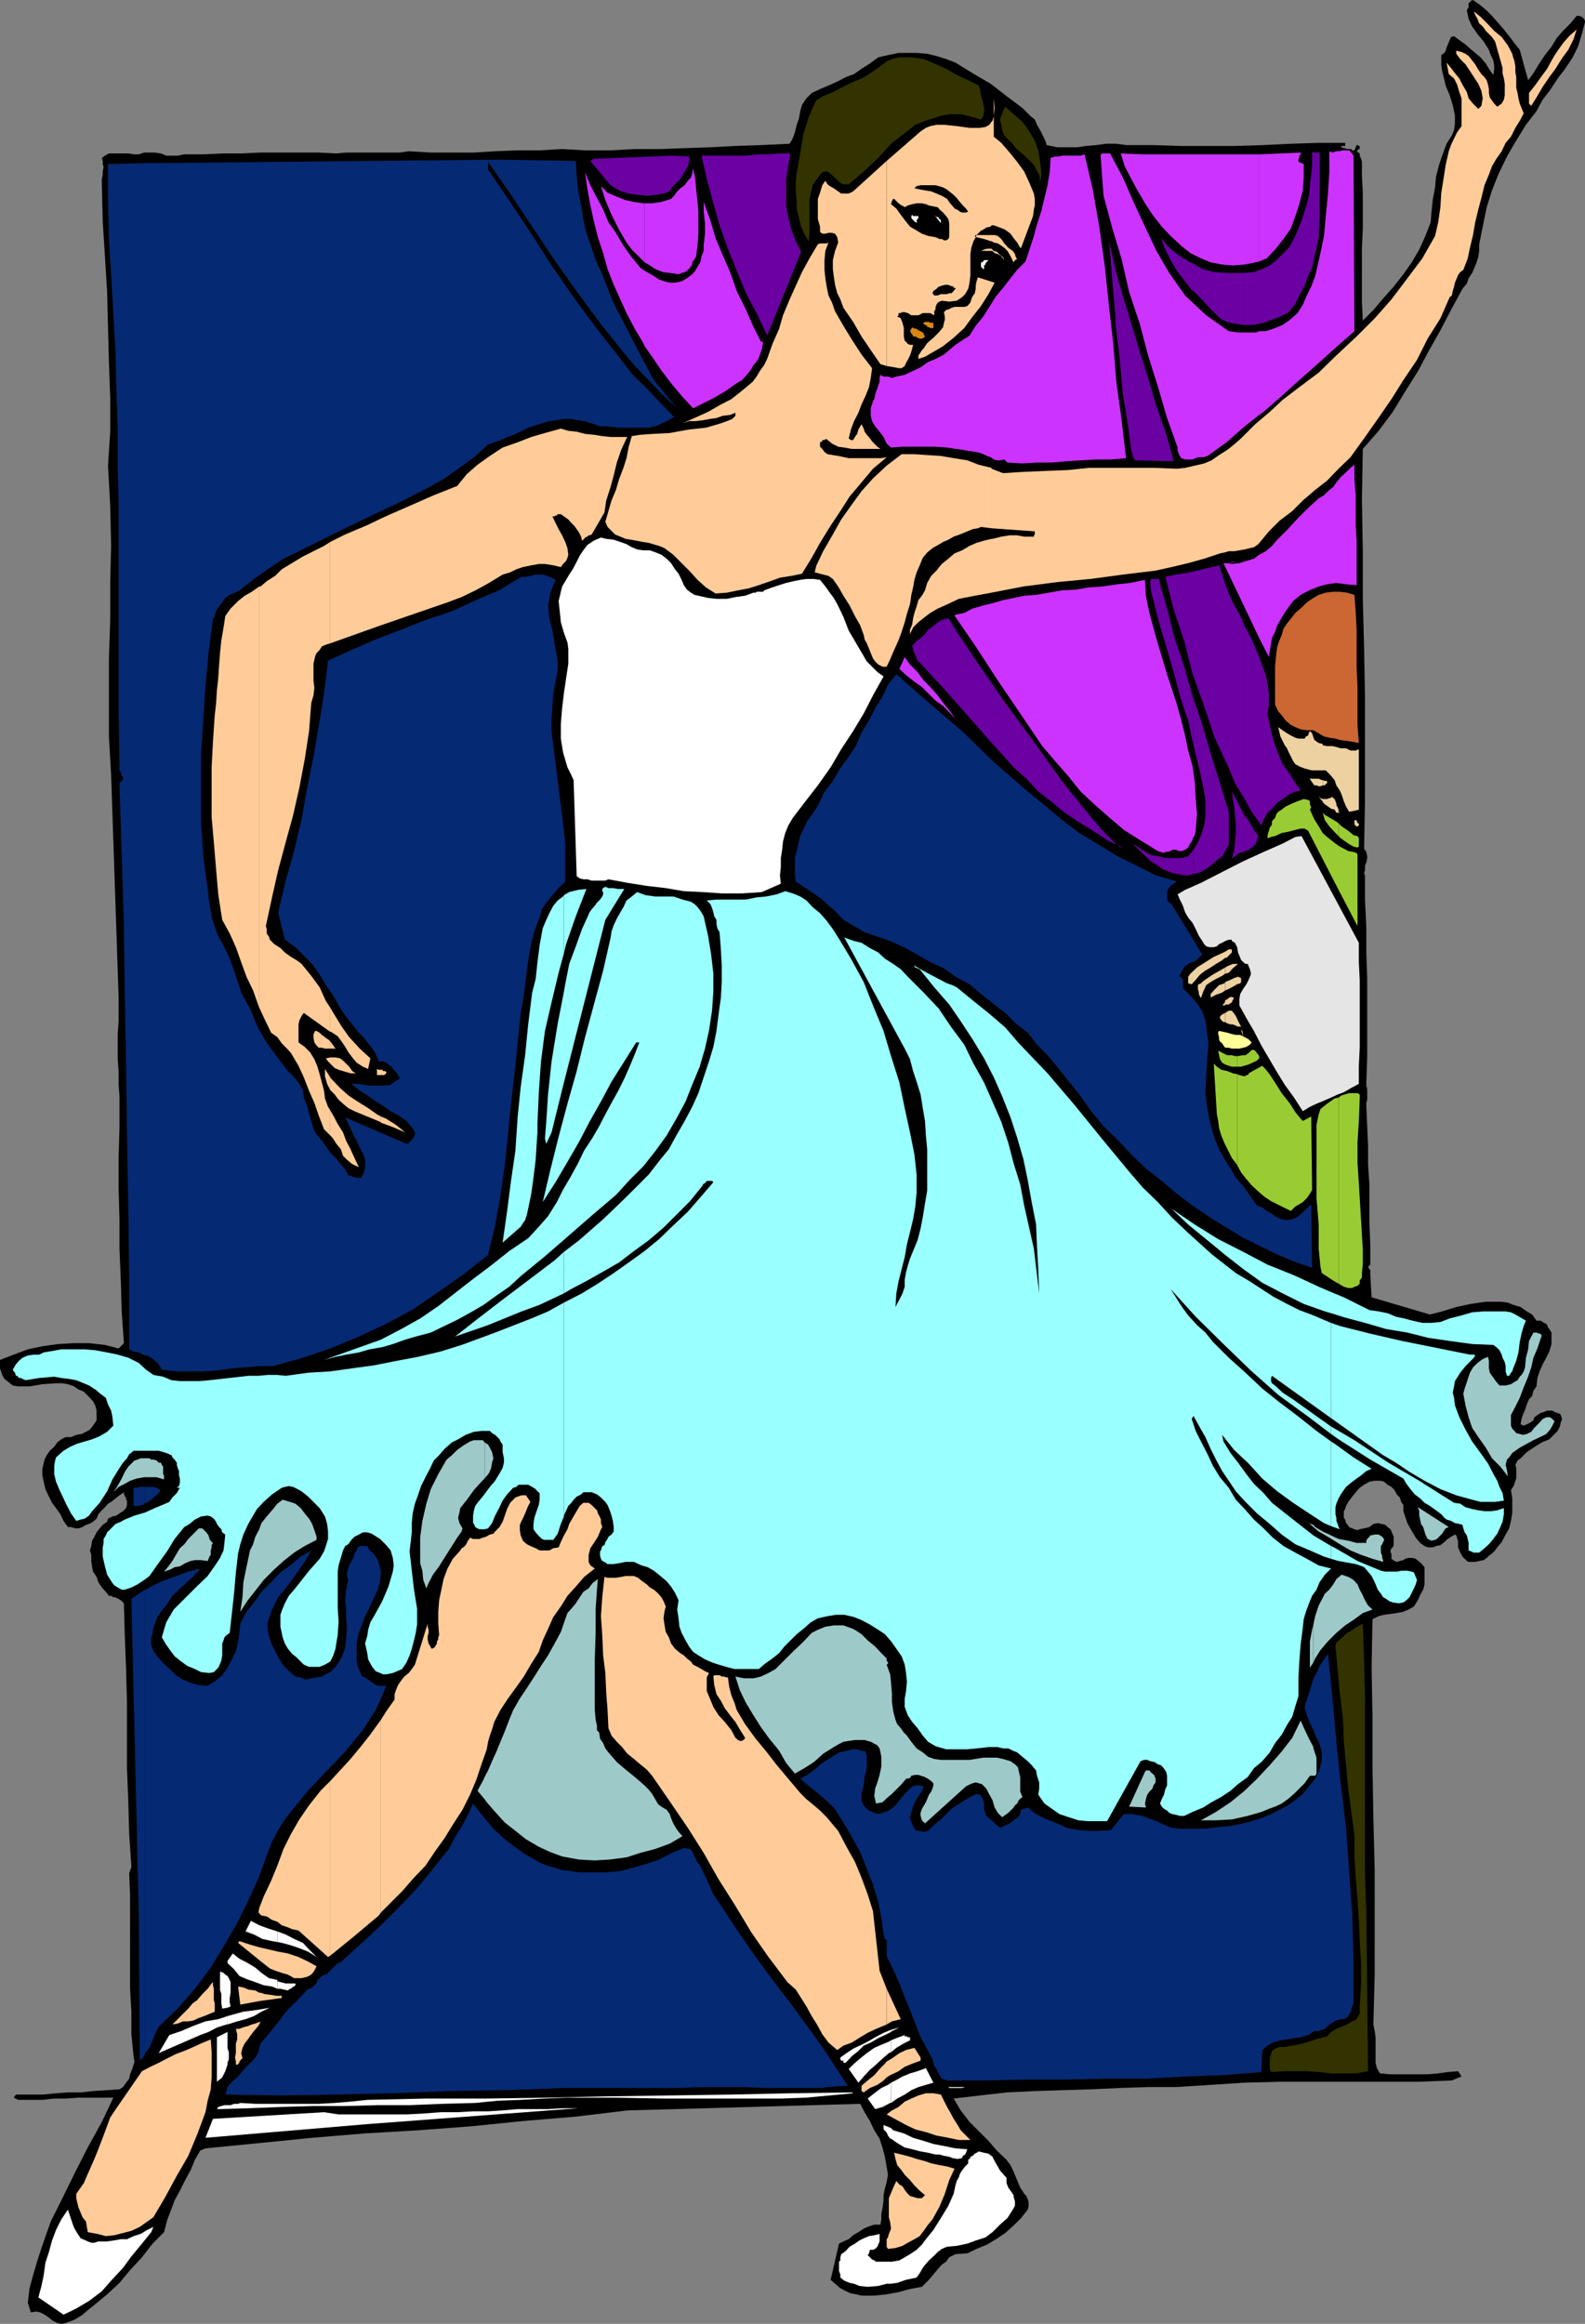 <svg xmlns="http://www.w3.org/2000/svg" width="359.5" height="527"><rect width="100%" height="100%" fill="#808080" stroke="none"/><path d="m344.703 11.3 1.899 6.9 1.199-1.602 1.199-2 1.402-2.098 1.5-1.902 1.2-2L354.5 7l1.703-1.7 1.399-1.702h.699l.3.203h.2l.3.297.2.203.199.5V5l-.7 2.7-.898 2.898L356.703 13 355 15.598l-1.7 2.203-1.698 2.597-1.7 2.2-1.402 2.601-2.398 3.102-2.399 3.898-1.902 3.301-1.899 3.898-1.5 3.801L337.203 47l-.902 4.398-.801 4v1.5l-.2 1.403-.5 1.5-.5 1.199-.398.898-.8 1.2-.399 1.203-1 1.199-2.601 4.8-2.399 4.598L324 79.7l-2.398 4.5-2.899 4.602-2.8 4.597-3.2 4.301-3.601 4.102-.2 11.5.2 11.5v11l.3 11.297.2 11.3V181l-.2 11.5.5.7.2 1v.398l-.2 1-.3.703v1l-.2.699.2.7v5.5l.3 6v5.8l.2 6v17.5l-.2 6v.7l.2.8v2.398l-.2.7V251l.2 4.398.199 4.5v4.301l.3 4.399v8.8l.2 4.801v4.602l-.5.5.3.5.2.199v1.2l.3 5 13.2 3.898 2.8-.7 3.2-1 3.3-.699 3.399-.5h3.3l1.7.2 1.203.5 1.7.5 1.398 1 1.199.699 1 1.402h1l.402.3.301.2.5.2.2.3.199.5.3.398.5.801v2.602l-.5 1.699-.699 1.398-.8 1.5-.7 1.602-.5 1.5-.203 1.898-.7 1-.3 1.2-.7.703-.5 1.199-.398 1.2-.5 1.198-.3.903-.2 1.199.7.3.699-.3.8-.402.7-.5.199-.7.703-.5.797-.5.703-.199.7-.3h1.199l.5.3.5.2.699.199.199.3.3.903-.3.797-.2.902-.5 1-1.898 1.898-1.699.7-1.902 1.203-1.5 1-1.399 1.398-.699.5-.5 1 .2.7v2.402l-.2.5-.203.699-.297.7-.5.698.297 1.903v3.398l-.297 1.7-.402 1.699L341.5 348l-.898 1.7-1 1.198-.5.7-.7.703-.699.5-.5.5-.703.5-1 .199-.898.2h-1.5l-.399-.2-1-1-.203-.402-.297-.5-.203-.5-.297-.7v-1.5L330.5 349v-.3l-.2-.5-.3-.2-.898.5-1 .7-.5.5-.899.698-1 .2-.703.3h-1.2l-.698-.3-1-.7-1-1.199-1.399-2.398-.5-.903-.5-1.5-.402-1.199v-1.398l-.5-.703-.301-1-.7-.7-.5-1-.698-.699-.899-.5-.8-.699-.7-.2h-1.402l-1.2.2-1.199.7-1 .698-.902 1-.797 1-.902 1.2-.5.902-.2.7-.3.5v1.5l.3.398.2.8.199.2.5.703.703.297.5.203.7.199.5-.2 1-.202 1.199-.297.898-.703 1.203-.2.5.2h.297l.703.203.5.5.7.5.199.5.3.699.2.5v1.898l-.2.5-.3.2-.2.5v.5l.2.203v1.199l.699.5.5.2.699-.2.8-.2.403-.3.797-.2h.902l.7.2 1.199 1 .8.898v3.903l-.3 1.199-.7 1.2-.5 1.198-.898 1.403-1.203.699-1.2.5-1.5.3-1.398.2-1.5.2-1.199.3-1.402.7-.2 10.8.2 11.3v11.298l.199 11.703.3 11.797v23.5l-.3 11.5.3 1.5.2 1.402v5.8l.3 1.2.7 1.2 2.102.198h8.699l2.402-.199 2.098-.3 2.402-.2.797 1.2-2.2.902-7.698.297h-31.399l-7.902.203-7.7.5-7.898.5h-6.5l-6 .199-6.5.3-6.5.2-6.203.2-6.5.3-6.2.7-6 .698 1.602 2.7 2 2.601 4.301 4.301 1.899 2.2 2.199 2.1.902 1.2.7 1.5.5 1.2.699 1.698.3.7.5.703.399.699.5.5.3.7.2.698v1l-.2.7-1.5 1.902-1.699 1.7-1.902 1.698-2.098 1.403-2 1.199-2.402 1-2.098 1-2.699.2-1.402.698-.7 1-1 .7-.898 1-1 1.203-1 1.199-.703.7-.898.898-2.7.5-2.601.703-2.7.5-2.8.297h-2.899l-1.199-.297-1.203-.203-1.5-.7-.898-.5-1.2-1-1-.898 1.899-8.2 1-.5 1.199-.5 1-.902 1.203-.699 1.2-.8.898-.399 1.5-.5h1.402l.2-1.2v-1.202l.3-1.5.2-1.598v-1.2l.3-1.5.399-1.402.3-1.699-.3-1.898-.399-2.203-.5-1.899L199.5 485l-1.2-1.902-1-2.098-1.198-2-1-1.902-52.801 1.5L130.6 480l-12 1-11.8 1.2-12 .898-12 .703-12 1-12 1.199-12.2 1.2-1.199.5-1.199 2.1-1 2.4L42 494.397l-1.2 2.403-1.197 2.2-.899 2.398-.8 2.102-.7 2.7-2.601 2.6-2.399 3.098-2.703 2.903-2.398 2.898-2.801 2.602-2.899 2.398-1.5 1.2-1.402 1.199-1.7 1-1.898.703-1 .199-.902-.2-1-.5-.898-.702-1-.7-1-.5-.899-.199-1.203.2-.7-2.2.403-3.3L7.5 516l.902-3.102 1-3.097 2.098-6L14.402 498l2.7-5.5 2.8-5.5 3.2-5.8 2.601-5.5h-7.902l-2.899.198h-2.601l-2.7.301h-5.5l-1-.5.5-.699h6l3.102-.3 2.7-.2H18.5l2.602-.3 3.199-.2 2.8-.2.801-.5.7-1 .699-.902.199-1 .5-1.199.3-1 .2-.699-.2-1.2-.5-5v-5.1l-.3-5.2v-21.2l-.2-5 .5-1.402-.5-7.5-.198-7.199L28.8 401v-15.102l-.2-7.398-.3-7.7-.2-7.202-.699-.7-.5-.3-.5-.2-.199-.199h-.5l-.5-.3h-.5L24 361l-.898-1-.801-1.2-.399-1.202-.8-1.2-.2-1-.199-1.398v-1.402l-.3-1 .3-1 .2-1.2.5-.898.5-1 .699-.902.699-.797 1-.703.199-.7 1-.5.902-.199.7-.5.8-.5.7-.699.199-.7v-1l-.2-.202v-.5l-.3-.2v-.3l-.2-.2v-.5l-1 .7-.898.703-1 .797-.703.402-.7.8-.698.7-.801.898-.399 1-.8.7-.899.5-.703.203-.797.5-.902.297h-.7l-1-.297h-.699l-1-1.403-.699-1.5-1-1.398-.902-1.2-.7-1.402-.8-1.699L9.902 336l-.3-1.402v-1.5l.3-1.2.2-.898.5-1 .699-1 1-.902.699-1 .902-.7 1-.5h1.2l1.199-.5 1.199-.199 1-.5.902-.5.7-.898.8-1.203v-2.2l-.3-1.199-.5-.898-.7-.801L19 315.598l-1.2-.5-1-.7-1.398-.5-1.199-.199h-1.5l-3.101.2-2.899.5H4.102l-1.2-.2-1-.8-.902-.7-.5-.898-.5-1.5v-1.903l3.102-1.199L6.3 306l3.3-.7 3.602-.5 3.598-.202h3.402L23.8 305l3.101.8 1.2-1.202-.5-7.2-.2-7-.3-7.199V276.5l-.2-7v-6.902l.2-7v-7l-.2-2.598v-3.102l-.199-2.699V234.5l.2-2.902v-5.5l-1.7-50.399-.5-8.699v-17.5l.297-8.902v-8.399l.203-8.601-.203-8.899-.5-9.101.5-7.7V90.2l-.297-8.101-.203-7.899-.2-8-.5-8.101-.5-7.899-.196-8.2v-1.402l.199-1v-.7l.199-1-.2-.699V36.5l-.198-.7.699-.5.902-.5h4.598l1 .2H31.5l1.203-.402h2.399l1.398.203 1.203.5h2.598L41.8 35h4.3l4.301-.2h4.301l4.399-.202H72.3l4 .203 2.199-.203h12.203l2-.297 5 .297h9.797l4.8-.297 5.102-.203h5l5.098-.297 5.203.297h5.797l5.5-.297h5.8l5.5-.203 5.802-.2 5.699-.3 6-.2 6.3-.3.7-1.2.5-1.398.402-1.7.5-1.402.297-1.699.402-1.398 1-1.5 1.2-1.203 1.898-.899 1.902-.8 2-.899 1.899-1 1.902-.7 1.7-1.202 1.898-1.2L199.203 13l2.2-.5 2.398-.5h4.3l2.2.2 2.101.5 2.2.698 2.101.801 3.899 2.399L224.703 19l3.598 2.8 3.601 2.7 1.899 1.898.902.7.5 1.203.7 1.199 1.199 2.398.3 1 2.399.5h4.5l2-.3 2.402-.2 2.098-.3h2.402l2.2.3h6l6.199.2h12.5l6.5-.2 6.199-.3 6.3-.2h6.2-.2v.7h-.8l-.2.3h.2l.5.2h.3l.399.203h1l.203.297h.5l.5-1.2h.2l.3.2h.2v.703h-.2l-.3.297-.2.203.7.5v.5l.3.699.2.7v3.1l.199 3.9v8.1l-.2 4.4v12.398l.2 4.101 2.398-2.398 2.203-2.602L316.102 65l2.199-2.8 1.902-2.7 1.7-2.902L323.3 53.5l1.199-3.102.203-2.597.297-2.703.5-2.598.203-2.402.7-2.7.699-2.097 1-2.703 1.199-1.899.5-1.199.199-1.402v-1.899l-.5-2.398-.7-2.203-.898-2.2-.5-2.097-.3-1.203-.2-1.2V12.5l.7-.5.3-.5.2-.7.199-.5.3-.702.2-.5.3-.7.7-.199 1.199.899 1.402 1 1 .902 2.399 2 1.2 1.398.703 1.2 1 1.402.2-1.2v-.902l-.2-1.199-.5-1-.5-1.398-1.203-1.903-1.398-1.699-1.2-1.699-.8-1.7-.399-1.902.2-.5.199-.199v-1l.3-.199.2-.3.5-.2 1.699 1.2 1.402 1.198 1.2 1.2 1.5 1.703 1.199 1.398 1.199 1.5 1.199 1.602 1.203 1.5"/><path fill="#fc9" d="m357.602 6.7-.7 2.198-1.199 2.403-1.402 1.898-1.5 2.399-1.399 1.902-1.5 2.2-1.402 2.398L347.3 24l-.5-.5v-2.402l1.5-1.899 1.2-1.699 1.402-1.902 1.2-2.2 1-1.597 1.398-2 1.402-1.602 1.7-1.5M48 469.7v-4.302l-.2-2.898-2.198.898-1.7.801-2.101.899-1.899.703-2 1-1.902 1-1.898.898-1.899 1-5.8 8.399L25 480.199l-1 2.7-.898 2.402-1 2.597-1 2.403-1.2 2.699-.902 2.098-1.7 2.402v1l.2.898.3 1.2.5 1.203.403 1 .797 1 .203 1.199.2 1.2 2.199.398 1.898.5 1.902-.2 2-.5 1.899-.5 1.902-.898 1.7-1.2 1.398-1 2.699-4.6 2.602-4.802 2.601-4.5 2-4.8.899-2.399 1-2.699.5-2.602.699-2.597.199-2.703v-1.399m0-13.199.703-.3v-1.9l-.203-.702V451l-.2-.8v-.7l-.3.3v6.7m0-6.7-.898 1.2-1.2 1.2-1.199 1.398-1 .703-1 1.199-1.203 1.2-2.398 2.398 1.199-.2 1.199-.5h1.203l1.2-.199 1-.5 1.398-.5 1.199-.5.5-.199v-6.7m0-267.402v2.903l.5 5.699.5 6 .5 5.8.902 5.798 1.7 3.101 1.398 3.102 1.203 3.398 1.2 3.301 1.5 3.098L58.601 228l.199.5V133l-1.7 1.2-1.601.898L54 136.3l-1.7 1.7-1.198 1.7-.399 2.6-.5 2.9-.3 2.898-.2 2.601-.203 3.102-.297 2.699-.203 3.098-.297 2.601-.402 6L48 174v8.398m10.8 276.7.302-.7-.301.2zm0 0"/><path fill="#fc9" d="M58.8 458.598h-.198l-.7.3-.8.2-.7.3-.699.2-.703.203-.7.297h-.8l.3 1.203v1.199l-.3.898v2.2l-.2 1 .2.902v.7h.5v-.2l.3-.2v-.3l.2-.2.203-.3.297-.2-.297-1.202.297-1.2.5-1 .703-.898.7-1 .699-.902 1-1.2.199-.3v-.5M58.8 453.8l5.102-.702v-.5h-1.199l-1.203-.2-1.5-.199-.898-.3H58.8v1.902m0-1.903-.898-.5-1.5-.199-1.199-.5L54 450.5l.5 4.098 4.3-.797v-1.903m0-7.398 2.403 1.898 1.2.5 1.5.5 1.398.403 1.402.797h1.7l1.199-.297.5-.203.699-.5.5-.7.5-1-2.2-1.199-1.898-.898-2.402-.801-2.2-.402-2.101-.5-2.2-.5v2.902m0-2.902-2.398-.7-2.101-.699-.301.399 4.8 3.902v-2.902m0-7.7.5.5 1.2.2 1.203.8 1.2.403 1 .797 1.199.402 1.199.5 1.402.3 6.7 6 .5-.3v-39.602l-2.2 2.2-2.601 3.3-2.2 3.2-1.902 3.3-1.7 3.403-1.398 3.797L61.5 426.5l-1.7 3.598-1 2.601v1.2"/><path fill="#fc9" d="m58.8 432.7-.198 1 .199.198zm0-204.2 1.2 2.598 1.5 3.101 1.402 1 1 1.399 1.2 1.203.898 1 1.703 2.898 1.2 2.602 1.199 3.097 1.199 2.7 1 2.902 1.199 3.098 1.402 1.402v-5.7l-.5-.8-.699-1.902-.203-1.7-.5-1.898-.5-1.902-.5-1.7-.7-1.699-1-1.601-1.198-1.2-1.399-1v-4.097l.2-.903.5-1 .5-.699 6 4.301v-5.5l-1-1.5-1.403-3.102-1.898-2.597-2.2-2.703-.902-.7L66 217l-1.398-1-1-1-1.399-.902-1-1-.203-.7-.5-.699v-1l-.2-.699 1.403-6.5 1.399-6.2L64.8 191l1.699-6.2 1.402-6.202 1.2-6.297 1-6.5.5-6.403.5-1.699L71.3 156l-.2-1.7v-3.8l.399-1.7.3-.702.7-.7.5-.8.902-.399 1-.3v-23l-1.402.902-4.797 2.398-4.8 2.899-1.5 1.5L60.5 131.8l-1.398 1.2H58.8v95.5m16.102 215 5.301-4.3 5.7-4.802.5-.699V390l-.5.7-2.102 2.898L81.902 396l-2.402 2.898-2.2 2.403-2.398 2.597V443.5"/><path fill="#fc9" d="m74.902 257.5.5.5.899 1.398 1 1.2.5 1.5.902.902 1.2 1 1.5.7-1-2.102-.903-2-1-1.899-.7-1.898-1.198-1.903-1-1.898-.7-1.2v5.7m0-10.3 1 1 .899 1.198 1 .903 1.199 1 1.402.699 2.899 1.2 2.902 1.198.2.2v-1.399l-.903-.5-2-1.398-2.398-1.5L79 248.398l-1.898-1.699-2-2.101-.2-.297v2.898"/><path fill="#fc9" d="m74.902 244.3-1.199-1.902v1.7l.5 1.703.7 1.398v-2.898m-.001-3.101 1 1 .899.398 1 .3.699.2 1 .3h1.203l-.8-.5-.7-1-.703-.699-.7-.699-.698-.5-1-.2h-1.2v1.4m0-1.4-1 .2.5.7.5.5v-1.4m0-2h1.2l-.5-.702-.5-.7-.2-.199v1.602"/><path fill="#fc9" d="m74.902 236.2-.199-.302-.8-.5-.2-.199-.703-.5-.5-.5-.7-.398h-.3l-.2.199v.2l-.198.3v.898l.199 1 .5.7.5.5H73l.703.203h1.2v-1.602M74.902 234h.2l1.5 1 .898 1.2.8 1.198.7 1.2.902 1.203 1 1.199 1.399.898 1.199.5L84 240l-2.398-2.2-2.399-2.6-1.703-2.4-1.898-3.1-.7-1.2v5.5m0-88.102 11.5-4.097v-24.203L83.5 119l-5.2 2.2-3.398 1.698v23m11.5 287.802 4.801-4.802 2.7-3.097 2.597-2.703 2.203-3.297 2.098-2.903 1.902-3.097 2.2-3.403 1.699-3.398 1.398-3.3 1.203-3.602 1.2-3.399.3-1.699.399-1.402.5-1.399.5-1.699 1.398-2.7 1.703-2.6 1.899-2.602 1.699-2.399 1.699-2.898 1.703-2.703.899-2.598 1.199-2.602 1.199-2.699 1.703-2.398 1.5-2.403 1.899-2.097 1.898-2.203 2.402-1.899-1-.699-.402-.8v-1.602l.402-1.5.801-1.2.899-1.398.699-1.7.3-.5-.3-.902v-.8l-.399-.899-.3-.5-.2-.699-1.199-1.2-.703-.5h-1.2l-.8.7-.898 1.5-.7 1.2-.8 1.398-.399 1.203-.8 1.398-.7 1.5-.5 1.2-1.203.199-.898.5h-2.2l-.902-.5-1.2-.5-.8-.399-.898-.8-.5-1.2-.2-1.199v-1.2l.399-.902.5-1 1-2.398.5-.902-1-1.5h-1l-.899.3-.5.2-.5.5-.699.703-.703 1.398-.5 1.5-.5 1.399-.7 1.203-1 1-.398.5-.8.199-.899.5-.703.2-.797.3h-1.402l-.7-.3-.3.5-.2.198-.199.5-.3.5-.5.5-.399.2-.3.5-1.7 1.902-1.203 2.2-.898 2.398-.5 2.402-.5 2.398-.2 2.602v2.7l.2 2.6-.2.5v.5l-.3.4v.5l-.2.3-.199.398-.3.301-.5.2-.403-.7-.297-.5-.203-.898V371l.203-.7v-.702l-.203-.7v-.699l-2.898 9.301-.7 1-.699.898-1 .801-.703.899-.7 1-.5 1.203-.3.898v1.2l-1.898 2.699-1.2 1.902v43.7m0-179.102 2.7 1 2.8 1.203-2.101-1.703-2.2-1.399-1.199-.5v1.399m0-10.798h.7l.3-.202.2-.2v-.3l-.2-.2h-.5l-.199-.3h-.3v1.203m-.001-1.203h-.5l-.402-.2v1.403h.902v-1.203m0-100.798 15.098-5.202 3.203-1.2 3.098-1.5 3.101-1.699 3.098-1.898 1.703-.5 1.399-.703 1.5-.5 1.898-.399 1.703-.3h1.399l1.898.3 1.703.399.5-.7.7-.699.3-.699.2-.7-.2-1.5-.5-1.402-.703-1.5-.797-1.398-.703-1.402-.7-1.5h.5l.2-.2h.3l.2-.3h.703l.7.5 1 .703.699.797.699.703 1 1.398.5 1 .199.899.3-.2.2-.199.203-.3.5-.2.297-.3h.203l.5-.2 1.399-2.398 1.5-2.602.398-2.699 1-3.102.703-2.597.7-2.903 1-2.898 1.199-2.602.199-.3H138.5l-1.898-.2-1.899-.3-2-.2-1.902-.5-1.899-.199-1.699-.5-3.601 1-3.102.899-3.098 1.203L114 101.5l-2.898 1.898-2.801 2-2.399 2.102-2.199 2.7-5.3 2.1-5 2.2-4.801 2.098-2.2 1V141.8m114.7 367.7.3.5 1.7-.2 1.601-.5 1.2-.702 1.5-.797 1.199-.703.898-1.2 1-1.398 1-1.2 1.602-2.902 1.199-2.898 1-3.102 1.199-2.597-1.7-.5-1.698-.301-1.899-.402-1.402-.5-1.899-.5-1.5-.5-1.902-.5-1.7-.399.302 1.399.398 1.402 1 1.2.703 1 1.2 1.198 1 1.2 1.199 1.203 1.199 1-.7.699h-1l-1-.3-.699-.2-.699-.7-.5-.702-.5-.797-.703-.403-.7-.8-.698 1.5-.5 1.203-.5 1.199v4.3l.3 1.2.2 1.398-.2.5-.3.7-.2.8-.3.403v1.699m0-30 4.398 2.398 2.102 1 2.699.7 2.101.703 2.7.5 2.398.5h2.602l-1.2-1.203-1-1-.699-1.2-.902-1.398-.801-1.5-.7-1.2-.698-1.402-.7-1.398-1.699-.3H210l-1.7.5-1.597.698-1.5.7-1.402 1.203-1.5.797-1.2.902m.001-8.402.8-.5 1.899-.899 1.402-1 1.7-.699 1.898-.7v-.702l-1.399-2.2-1.902.5-1.5.7-1.7 1.203-1.198.699v3.598m0-3.598-.399.5-1.203 1.2-1.2 1.398-1.5 1.203-1.398 1.199v1.2l.5.3 1.399-1 1.699-.7 1.402-1 .7-.702V467.5m0-8.402 1.199-.7 2-.5-3.2-6.898v8.098"/><path fill="#fc9" d="m201.102 451-1.602-4.102-1.5-13.5-1.2-3.8-1.398-3.797-1.5-3.602-1.902-3.398-1.898-3.602-2.602-3.101-1.5-1.5-1.398-1.2-1.7-1.398-1.402-1.402-2.7-3.2-2.597-3.097-2.402-3.102-2.399-2.898L169 391l-1.898-3.2-.5-1.6-.7-1.7-.5-1.902-.3-2.2h-.399l-.5-.199h-.5l-.5-.3H162l-.2.3.2 1.899.5 2.101 1 1.5.902 1.7 1.2 1.601 1.199 1.5 1 1.7 1.199 1.898-.297.5h-.203l-.2.203h-.5l-.3-.203h-.2l-.198-.297-.301-.203-.899-1.7-1.5-1.898L163 389l-1.2-1.902-.698-1.7-.801-1.898v-3.102l.5-1-.899-.398-.8-.5-.899-.5-1-.5-.5-.7-.902-.702-.7-.7-.8-.5-1.2-1-.898-1.199-.5-1.398-.703-1.203-.297-1.7L150.5 367l.203-1.5.297-1.2-.5-1.202-.5-.899-.898-1-.801-.699-.899-.5-.699-.7-1-.702-1-.797-.902-.403h-1.899l-1 .2-1.199.203h-1.902l-.7-.203-.5 4.601-.3 4.301.3 4.3.2 4.598.5 4 .199 4.403.3 4 .2 4.097.703 1.7 1.2 1.402 1.199 1.2 1.199 1.5 1.5 1.198 1.402 1.2 1.5 1.203 1.2 1.398 4 5.801 4.097 6 3.602 5.7 3.398 6 3.8 6 3.602 6 3.899 5.6 4.3 5.7 1.899 1.7 1.203 1.898 1.2 1.902 1.199 2.2 1.199 1.898 1.199 2.203 1.402 1.898 2 1.7 1.399-1 1.902-.7 1.899-1.199 1.699-1 1.902-.902 1.7-.7.699-.3V451m0-299.8.8-1.7.899-2.102 1-2.199.699-1.898.703-2.203.5-1.899.7-2.199.3-2.102.399-1.699.3-1.699.5-1.7.7-1.6.699-1.7 1-1.2 1.199-1 1.602-.902.8-.5 1.2-.5 1.199-.699 1.402-.5 1.7-.699 1.199-.5 1.199-.2.699-.3 2.402.3v-13.702l-2.902-.7-2.598-1-3.101-.5-2.899-.5-3.101-.199-2.899-.199H204.5l-3.398 2.598v45.601m0-45.601L198 108.5l-2.598 2.898L193 114.7l-2.2 3.102-1.898 3.398-2.199 3.801-1.601 3.398-.301 1.403 3.101.797 1 .703 1.2 1.699 1.199 2.098 1.402 2.203 1.2 2.398 1.199 2.102.8 2.199.2 1 .5.898.5 1.2.398 1 .5 1.203.5.699.703.7 1 .5h.899v-45.602"/><path fill="#fc9" d="m201.102 103.7-1.2.198H192.5l-2.398-.5-2.399-.398-.703-.5-.5-.7-.5-.5v-1l.5-.202V99.8h.5l.203-.203h.297l1.203 1 1.399.703 1.398.199 1.703.3h6.5l-.703-.5-.5-.5-.7-.702-.5-.7-.698-.8-.5-.7-.2-.699-.5-1-.3.5-.399.7-.3 1-.5.699-.403.703h-.5l-.297-.203-.203-.2.5-2 .703-1.898 1-1.902.7-1.899.898-1.898.8-2 .399-2.102.3-2.199-2.398-3.102L193.203 77l-1.902-3.102-1.899-3.3-.699-2-.8-1.598-.403-2-.297-1.902-.203-1.899V59l.203-2.102.7-1.898-.403.2H186l-.5.198-1.898 3.2-1.7 3.101-1.402 3.102-1.398 3.097-1.5 3.602-.899 3.098-1.5 3.402L174 81.398l-.7 1.403-1 1.398-.698 1.2-.899 1.199-2.402 2-2.399 1.902-2.699 1.398-2.601 1.5-3.102 1.403L154.8 96l1.5-.5h1.403l1.7-.2 1.699-.3 1.398-.2 1.402-.5 1.7-.202 1.199-.5v.703l-.7.699-1.199.5-1.402.5-3.398 1-3.801.398-4.399.801-3.8.2-2.899.199-1.902.3-.7 2.403-.5 2.597-.699 2.2-1 2.601-.699 2.399-1 2.402-.703 2.398-.7 2.403.5 1.199 1.7 1.7 1.203.5 1.2.5 2.398.398 1.402.3 1.399.2 1 .3 1.398.403 1.203.5 2 1.5 3.797 3.797 1.703 1.902 1.899 1.7 2.199 1.398 2.601-.2 2.399-.5 2.601-.5 2.2-.699 2.601-.898 2.2-.801 2.597-.402 2.402-.5 2.2-3.598 1.898-3.402 2.203-3.598 2.399-3.602 2.101-3.3 2.7-3.2 2.597-3.097 3.102-2.602m0-20.699 2.898.5h.5l.703-.5.297-.7.402-.702.5-1 .301-.899.2-.699.199-.8h-.7l-.5-.2-.402-.5-.297-.2-.203-1v-1.902l-.297-1.199-.203-.5-.2-.5L204 72l-.5-.2.3-.3V71h.5l.2-.2h.703l.7.2.8.5h1.598l1-.5H211l.902.5v-.902l.301-.5v-.5l.2-.5.3-.5.399-.2.5-.199 1.699.2 1.699-.2 1.203-.8.7-.7.699-1.199.3-1.402.2-1.7v-4.8l.199-1.399.5-1.5.5-.898-.2-.301.2-.2h.199l1-1 .5-.202.703-.5 1-.2.2-.3v-23.5l-.5.703-.903.5-1.2.199h-2.398L217 28.598l-2.898-.297h-1.7l-1.402.297-1 .402-1.2.8-7.698 6.7V83"/><path fill="#fc9" d="m201.102 36.5-7.602 6.898-1 .5h-1.7l-.698-.5-1-.699-.899-.5-.5-.398-.5-.801-.703 1-.5 1.7-.5 1.398v4.601l.5 1.7v1.199l.5.402h.703l.7-.2h.8l.7.2.5.8.199 1.2-.7 1.898-.5 2.102v2l.2 1.598.3 2 .5 1.902.7 1.398.699 1.903L193.5 73l1.902 3.3 2.098 3.098 2.203 3.2 1.399.402V36.5m23.8 97.898 3.598-.699 3.602-.699 7.699-1 7.402-.7 7.5-1 7.399-.902 3.601-.8 3.797-.899 3.602-1 3.601-1.199 1-.2 1-.3h1.2l1.199-.2 1.199-.202 1.199-.297.902-.203 1-.7 2.399-2.898 2.402-2.402 2.899-2.2 2.398-2.398 2.8-2.402L301 109l2.602-2.7 2.699-2.6 3.101-4.302L312.5 95l3.102-4.5 2.699-4.3 3.101-4.602 2.399-4.797 2.902-4.602 2.098-4.8.5-.399.199-1 .3-1 .2-.902.3-.7.403-1 .5-.699.7-.5 1-2.601.5-2.399.699-2.898.5-2.903.699-2.898.699-2.602.703-2.898 1-2.402.7-1.899 1-1.699 1.199-1.7.898-1.902L342.703 31l1-2 1-1.602.899-1.699-.5-1.199-.399-1-.3-1.2-.2-1.202-.3-1.2V17.5l-.2-1.2v-1.202l-.203-1.2-.297-.898-.203-.8-1-1.9-1.398-1.902-1.7-1.398-1.402-1.5-1.7-1.7-1.5-1.202.302.8.5.903.398 1 .8.699.7 1 .703.7.7.698.699 1 1.699 6v1.2l.3 1.203.2 1.199v2.598l-.2 1-.5.902-1 .7-.699-.7-.5-.7-.5-.702-.199-1v-.899l-.203-1-.297-1-.5-.699-.703-.7-.7-1-.698-1.202-.7-.899-.8-1-.7-.5-.902-.398-1.2-.301v.7l.903 1.198 1.2 1.2 1 1.5.898 1.402 1 1.5.699 1.598.3 1.703L336 24l-.7.7-1.198-1.2-1-1.2-.399-1.402-1-1.699-.703-1.398-1-1.203-.898-1.2-1-1.199.5 2.602 1.199 1 .699 1.398.5 1.7.5 1.402v6.297l-1 1.402-.7 1.398-.698 1.5-.5 1.403-.7 3.097-.5 3.2-.5 3.101-.199 3.301-.5 3.398-.703 3.102-2.898 5.098-3.602 4.8-3.398 4.5L311.8 72.2l-4.098 4.102-4.601 4.297-4 3.902-4.801 3.598-3.399 2.601L288 93.4l-3.297 2.8-3.203 3.2-1.598 1.402-1.5 1.199-1.902 1.2-1.7 1.198-1.698.7-2.102.5-2.2.5-1.898.203-5-.203H247l-4.797.5-5.101.203-4.801.199-4.801.3-2.598-1v13.5l9.801.7v.7l-.203.198v.301h-2.2l-1.597-.3H229l-1.898.3-2 .5h-.2v12.2"/><path fill="#fc9" d="m224.902 122.2-1.699.398-1.703.5-1.598.703-1.699 1-1.703.699-1.398 1.2-1.5 1.198-1.2 1.5-1.199 1.2-.902 1.601-.5 1.7-.7 1.199-.8 1-.399 1.402-.5 1.5-.3 1.2-.2 1.398-.5 1.203v1l.7-1.5 1.199-1.203 1.5-1.2L211 139l1.703-1 1.598-.7 1.5-.702 1.699-.797 3.602-.703 3.8-.7V122.2m0-65.302h.2l.5.5.699.2.8.5.399.5.3.402-.3-.7-.7-.5-.698-.702-.7-.2-.5-.5v.5m0-.5h-1l-.699.2-.703.3h2.402v-.5m0-1.698.5.3.899.2.8.5.7.5.699.698.703 1.2.7 1.402.3-.5h.2v-.2h.3l-.3-.5-.2-.702-.5-.7-1-.699-.902-1-.7-1-.8-.699-.7-.2h-.699v1.4"/><path fill="#fc9" d="M224.902 53.3H221.5l-.2.5h.2l1.703.4 1.5.5h.2v-1.4m-.001-2.202h.5l1.399.5 1.199.5 1.203.902.7 1 .8 1 .399.7.3.5h.2L234.3 49l.199-1.5.203-.902v-1.5l-.203-1.2-1-2.398-1.2-2.602-1.597-2.199L229 34.598l-1.898-2.2-1.7-1.398v-4.602l-.3 1-.2.2v23.5m.5-24.7.2-1.898-.2-2.2zm0 0"/><path fill="#330" d="M235.902 42v-1.2l-.199-1.202-.703-1.2-.5-1-1.898-1.898-2.2-1.902-.699-1-1-.899-.902-1-.5-1.199-.2-1.2-.3-1.202.5-1.399.699-1.5 1.902 1.7 2 1.699L233.5 29.8l1.203 2.097.797 2.2.402 2.601.301 2.7-.3 2.601M222 19.398l.3 1 .2 1.2.203.703L223 23.5l.203 1v.898l-.203 1-.5.7-2.398-.7-2.2-.5H215.5l-1.898.301-2.102.7-1.7.5-2.198.902-1.899 1.5-3.402 2.597-3.098 3.403-3.3 3.097-3.403 2.903h-1.2l-.698-.301-.7-.7-.8-.702-.7-.7-.699-.5h-1l-.203.2-.5.5-.7 1-.5.703-.5.699-.198 1-.5 2.098V52.8l-.2 1.898-1-1.699-.699-1.602-.5-2-.5-1.898v-1.902l-.203-2.2V41.3l.203-2.203.797-4.297.703-4.301 1.2-3.902 1.699-3.797 1.601-1 2.2-.903 1.898-1 2.402-1.199 2.2-.898 1.699-1 2.101-1.403 1.899-1.5 1.199-.5L204 13h2.703l2.797.398 2.402 1 2.7 1.2L217 17l2.602 1.2L222 19.397"/><path d="m219.602 48-.5.2h-.899l-.5-.2-.203-.2-.5-.3-.5-.2-.2-.3-.8-.902-.7-1-1.198-.7-2.399-1L210 43.2l-1.2-.2-1.398-.3.5-.5.899-.2h3.402l.7.2 1 .3.898.5.5.398 1 .801.699.7.703.902.7.797.699.703.5.699m-14.399-1 .7-.402 1-.297 1-.203h1.199l.898.203.703.297 1 .203 1 .199.399.5.8.7.7.8.5.7.199.898V53.8l-.2.398-.5.301h-.5l-.5-.3h-.5l-.398-.2-.5-.2-1.703-.3-1.398-.5-1.5-.902-1.2-.7-1.199-1.5-.902-1.199-1-1.398-1.2-1 .2-.703.3-.5h.2l1 1 .699.5.5.203.203.199"/><path fill="#fff" d="M208.3 49v.398l-.198.301-.2.2v.3l.2.2h-.5l-.7-.7-.199-.3V49l.2-.3.199.3h1.199m5.101 1.598-1.5-1.899.5.5h.301l.2.2.199.3.3.2v.699"/><path fill="#6b00a3" d="M156.3 35.5v1.2l-.3 1-.5.898-.7 1.203-.698 1-1.7 1.699-.5.898-1.402.5-1.898.301-1.7.2-2.199-.2-2.101-.3-1.7-.5-1.699-.899-.902-.7-4.399-5.3.801-.5 17.7-.7 3.898.2m22.999-.7-.5 2.598-.5 3.2v6l.5 2.8.7 2.7 1 2.601 1.203 2.399-7.703 19L171.602 71l-2.399-4.5-2.101-5.102-2-5-1.899-5.3-1.402-5-1.5-5.5-1.2-5.297h10.102l2.7-.301h2.398l2.402-.2h2.598M253 191.5v-.2l-1-1-2.098-2.1-2.699-3.2-6-7.402-6.5-9.098-6.703-9.102-6-8.699-4.5-6.699-2.398-3.8-1.5.398-.899.5-1.203 1-1 .703-.7 1-1 .898-.898.7-1 1 .2.699v.5l.3.5.2.5.3.703.2.5.699.699 5.3 5.7 10.602 12 5.2 5.8 2.898 2.598 2.699 2.902 3.102 2.398 2.898 2.403 3.3 2.199 3.403 2.098 3.098 2 1.699.902m0-118.102.902 7.5.801 8.602 1.2 7.5.398 3.098.3 2.101.5 1.7.399.5 8.703.199-1.703-6.2-2.2-6.199-1.898-6.5-1.902-6-1.898-6.3-1.899-6.2L253 61.4v12m0-12.002V61l-1.5-6.5.3 3.098.5 6.203.7 8v1.597-12M270.703 198.2H271l1.203-.4 1.399-.8 1-.7 1.398-1.202 1.203-.899.7-1.199.8-1.5v-7.402l-2-6.5-2.101-6.7-1.899-6.5-2-6V169l.5 2.098 1 4.101.899 4.301.3 1.898v3.903l-.3 1.898-.7 2.2-.699 1.601-1 1.7v5.5"/><path fill="#6b00a3" d="m270.703 192.7-1.203 1.5-1.598.398H264.5l-1.7-.399-1.698-.3-1.399-.7-1.402-1-1.5-.898 2.199 2.097 2.102 2 1.199.7 1.199.902 1.203.5 1.2.5 1.199.2 1.5.3h.898l1.203-.3v-5.5m0-34.302-.203-.5-1.898-6.699-2.2-6.5-1.699-6.699-1.902-6.7h-1.7l-.199.5v.9l.2 1.5.5 1.898 1.199 4.8 1.699 5.7 1.703 5.8 1.399 5.301 1.199 3.801.699 1.898.8 3.903.403 1.699v-10.602m0-5 2.399 6.7 2.398 7.203 3.203 6.898 1.399 3.399 1.898 3.101v-39.3l-.2-.801-2.198-4-.899-2-.8-2.098-.7-2.2-.703-2.1-5.797 1.398v23.8m0-23.8-.902.203-3.098.5-2.402.5 1.902 7.398 2.399 7.2 1.898 7.5.203.5v-23.801m0-63.598 1.7 1.7 1.898 2.1 2 2 .902.7 1 .5.899.2 1 .198L282 73.7V61.9h-3.598l-3.101-.2-2.598-.699-2-1.2V66m0-6.2-.703-.3-2.398-1.402-2.399-1.899L263.301 54l1 2.598L265.5 59l1.402 2.398 1.7 2.2L270.3 65.8l.402.199v-6.2M282 193.2l1.203-.5.7-.5.8-.7.399-.902.3-1-1-1.399-.699-1.199-.703-1.2-1-1.202v8.601"/><path fill="#6b00a3" d="M282 184.598v-.297l-.7-1.203-.698-1.399-.7-1.199-.5-1.2.2 1.7.3 1.898.2 1.903.199 2.199v1.898l-.2 2.102-.199 2-.5 1.598.7-.399 1-.8.898-.2v-8.601m0-3.898 1.902 3.398 2.2 3.101.5-1.398.898-1.5 1-.903 1-1.199 1.402-1 1.399-1 1.5-.699 1.199-.2-1.5-2.202-1.2-1.899-1.398-1.898-1-2.403-.699-1.898-.703-2.402-.5-2.2-.5-2.398.3-2.402v-2.2l-.3-2.398-.398-1.902L286.3 151l-.7-2-.898-2.102-.8-1.898-1.903-3.602V180.7m.001-107h2.402l2.2-.5 1.898-.7 1.902-.7 1.899-1 1.5-1.902.902-1.898 1.2-2.2.8-2.202.899-1.899.5-2.398.5-2.102.5-2.398L299.3 49V34.598h-1.399l-.3-.297v3.597l-.5 4.102-.2 2.2-.5 2.1-.699 2.2-.703 2.098-.7 1.703-1 2.199-1 1.7-2.8 2.8-1.5 1.2-1.7.8-1.898.7-2.402.198V73.7m-5.499 54.5h.203l2.7-.5.898-.5-.7.198-3.101.801m-23 63.301.402.5.5.2.5.3-1.402-1"/><path fill="#fff" d="m224.203 59-.5.5-.203.3v.2l-.297.2v.8H223l-.297-.3-.203-.2v-1h.203l.297-.2.203-.3h1"/><path fill="#fc9" d="m225.602 64.098-1.399 2.601-1.703 2.7-1.898 2.402-1.899 2.597-2.402 2.2-2.399 1.902-1.5.898L211 80.2l-1.2.7-1.5.5v-.801l.302-.399.5-.8.398-.399.8-1.2 1.403-1.202 1.2-1.2 1-1.199.199-1 .199-.699v-.7l-.2-1 .5-.5.7-.202.5-.297.699-.203h2.203l.7-.2.699-.8.199-.7.3-.699.5-.699.2-1v-.7l.199-1 .3-.902 3.802 1.2"/><path d="m216.703 65.5-.402.5-.5.5h-.5l-.5.2h-1.399l-.699.3h-.8l-.403-.5.203-.5.7-.5.5-.5.699-.2.699-.202h.8l.399.203.8.199v.3h.403v.2"/><path fill="#d98710" d="m209.5 76.598.3-.297-.3-.5v-.203 1m0-1-.2-.2-.5-.3-.5-.2-.398-.3-.8-.2-.2-.199-.5.899.301.5.2.203.199.5h.5l.5.297.5.203h.5l.398-.203v-1m0-2.2.3.301.5.2v.3h.403l.297.2h.703v-1.2H211l-.297-.199h-.902l-.301.2v.198m0-.198h-.2l.2.198zm0 0"/><path fill="#fff" d="m147.402 124.8 1.399.5 1.199.5 1.203.9 1 1 .899 1.398.8 1 .7 1.402.5 1.2.699 1 .902.698.797.5.902.2 2.2.5 1.898.203h2.402l1.899-.403 2.199-.3 1.902-.7h.5l.2-.199h1.5l.199-.3.5-.2 1.402-.5 1.5-.5 1.598-.5 1.699-.398 1.5-.301 1.402-.2h1.7l1.398.2 1.203 1.5 1 1.398.899 1.2.8 1.402 1.399 2.898L192.5 143l1.703 2.898 1.7 2.903.699 1.199 2.398 2.398 1.402 1L198 157.7l-2.098 4.102-2.402 4-2.7 4.097-2.398 4.102-2.902 4.098-2.797 3.601-2.902 3.801-1 1.7-.7 1.698-.5 1.903-.199 1.898-.3 1.899v2l-.2 1.902.2 1.898-4.301 1.903-4.5.297h-4.598l-4.3-.297-4.301-.203-4.102-.7-4.297-.5-4.402-.699-4.301-.8-.7.3h-3.097l-1-.3h-.902l-.801-.2-.7-.5-.698-21.8-.7-1.5-.699-1.399-.5-1.7-.5-1.702-.5-3.098v-3.3l.297-3.602.402-3.399.5-3.398.5-3.301v-3.402l-.199-1.399-.8-2.199-.7-2.402L127 139l-.297-2.7.297-1.202.203-.899.297-1.199.902-1.5.7-1.2.8-1.202.899-1.7.699-1.398.8-1.2.903-1.202 1.5-1 1.598-.7 1.199.301 1.703.2 1.5.5 1.399.5 1.199.699 1.199.5 1.402.203h1.5"/><path fill="#c3f" d="m146.203 78.5 1.7 2.398L150 84l2.203 2.898L154.801 90l2.402 2.598L162 90.199l2.703-1.601 2.399-1.7 1.199-.699.902-1 1-1.199.7-1.2 1-1.202.398-1 .5-1.399.3-1.699h-.5l-1.898-3.8L169 69.8l-1.898-3.8-1.5-4.3-1.7-3.9-1.601-3.8-1.2-4.102-1.5-4.097V48l.301 2.598V53l-.3 2.7v1.198l-.5 1.2-.2 1.203-.699 1.199-.5.898-.703.801-1.2.899-1.198.703-1.5.297h-1.2l-1.199-.297-1.203-.403-1.2-.8-1.198-.7-.899-.5V78.5m0-17.102-1-.699-2.101-2.601-1.7-2.399-1.699-2.898L138 50.398l-1.2-2.898-1.398-2.602-1.5-2.898-1.199-2.902.5 3.601.7 3.899.8 3.601.899 3.602 1.199 3.597 1 3.602 1.402 3.598 1.5 3.3L142.102 71 144 74.598l1.902 3.203.301.699V61.398"/><path fill="#c3f" d="m146.203 59.5.899.5 1.5 1 1.699.7 1.601.198 2 .301.7-.3.699-.2.5-.3.699-.7.5-.699v-.5l.5-.7.402-.702.301-2.399.2-2.699v-5l-.2-2.402-.3-2.598-.2-2.402-.5-2.399-.203 1.2-.297.902L156 41l-.7 1-1 .7-.698.698-.7 1-.699.7L150 45.8l-2.098.297h-1.699V59.5"/><path fill="#c3f" d="M146.203 46.098h-.3L143.8 45.8l-1.899-.403-2-.8-2.101-.899-1.5-1.5 1 3.2 1.402 3.3 1.7 3.399L142.101 55l1.199 1.598 1.2 1.202 1.203 1.2.5.5V46.098M216.703 163l.297.2-.297-.2m0 0-1.203-1.7-1.398-1.702-1.399-1.899-1.703-1.898-1.5-1.5-1.398-1.903-1.7-1.699-1.199-1.699-1.203 2.7 1.5 1.398 1.902 1.5 1.7 1.203 1.398 1.398 1.703 1.7 1.7 1.199 1.398 1.402 1.402 1.5m0-23.102 4.797 7 4.8 7.403 5.102 7.5 5 7.398 2.899 3.399 2.902 3.3 2.899 3.602 3.101 2.898 3.297 2.903 3.402 2.898 3.801 2.399 3.899 2.402.699.2.5.198.699-.199h.203l.797-.199.402-.3h.801l.7.3h.699l.699-.3.699-.5.3-.7.5-.7.403-1 .297-.402.203-1 .297-3.8-.297-3.598-.203-3.602-.5-3.597-1-3.602-.7-3.398-.898-3.602-1-3.601-2.199-6.7-2.101-7-1-3.597-.899-3.301-.8-3.902-.2-3.598-3.402.7-2.801.3-3.398.5-3.102.2-2.898.5-3.399.198-2.8.5-2.903.5-2.7.2-2.398.5-2.402.5-2.398.703-2.102.5-2.398.699-1.899 1-2 .398v.5m0-.5-.203.301.203.2zm0-37.598H217l2.402.4 1.899.3 1 .2.699.3.902.398.801.301.7.5.699.2h.699l1-.2.699.7 3.402.199 3.301-.2h3.399l3.3-.3 3.2-.2 3.601-.199H252l3.402-.3-1-8.598-1.199-8.703-.703-8.797-1-8.703-.898-8.598-1.2-8.7-1.5-8.6L246 35l-.898.3H241l-1 .2h-.7l-1 .3-.198 3.098-.5 3.102-.7 2.898-.699 2.903-1 3.097-.703 2.602-1 3.098-.898 2.703-1.899 1.898-1.5 1.899L227.5 65.3l-1.598 1.898-1.5 2.399L223 71.8l-1.7 2.097-1.398 2.2-3.199 2.101V101.8m0-23.6-2.601 2.198-1.899 1-1.703.7-1.7 1.203-1.898.898-1.699.801-1.902.398-1 .301-.899-.3h-1l-.699-.399-.203.7v.898l-.297.8-.203.7-.297.703-.203.699-.2 1-.3.5-.5 1.598V94.3l.3 1.199.7 1.2 1 1.198.902 1.2.7 1.5 1 .902 2.601-.2h7.5l2.598.2 1.902.3V78.2m68.899 66.5 2.199 4.3.199-1.402.3-1.7.2-1.199.703-1.398.5-1.5.7-1.203.699-1.2.8-1.199 1.399-1.898 1.699-1.403 1.902-1 2.2-.898 1.898-.5 2.102-.3 2.199.3 2.402.2v-10.102l-.203-3.297v-7l-.297-3.602v-3.3l-.902.699-1.2 1.203-1 .898-1 1.2-.699 1-1.199 1-.902.902-1.2.699-2.398 2.2-2.402 2.398-2.399 2.601-2.402 2.399-1 1.203-1.398 1.199-1.5.8v18.9m0-18.9-1.2.9-1.699.5-1.601.5-1.7.198-1.902-.199 8.102 17v-18.898m0-31.703 1-.7 4.101-3.597 4-3.602 4.399-3.898 4-3.602 4.101-3.601L307 35.3l-.5-.703-.5-.5h-1.398l-1 .203h-.5l-.899.297-.703-.297v4.797l-.297 4.8-.5 5.102-.402 4.5-1 4.8-1 4.298-.899 2.402-1 2-.902 2.098L294.3 71l-1.698 1.5-1.7 1.2-1.699.698-2.101.7h-1.5v19m0-19-.7.3h-4.101l-2.098-.3L276 73.199l-2.398-1.699L271 69.098 268.8 67l-1.698-2.402-1.899-2.7-1.402-2.398-1.5-2.602-2.598-5.5-2.601-5.597-2.399-5.5-2.902-5.5h-1.899V35h-.3l.699 9.398 2 7.403 2.101 7 1.7 7.398 2.398 7.2 1.902 7.199 2.2 7 2.101 7.203 2.399 6.699v.7l.3.8.2.398.3.5.899.301h1.699l1.203-.5h1.2l1-.3 4.3-3.098 4.098-3.602 3.3-2.601v-19m.001-15.798 1.699-.702 1.902-2 1.899-2.399 1.699-2.398 1-2.801.902-2.7.797-3.1.203-2.9v-3.1l-1.203-.5V36l.203-.2v-.5L295 35v-.2l.203-.202-5 .203-4.601.199v24.3"/><path fill="#c3f" d="M285.602 35h-26.399l-5-.2.899 2.9 1.5 2.898L258 43.199l1.703 2.899 1.7 2.601 2.097 2.7 2 2.101 2.602 2.398 1.898 1.5 2.402 1.2 2.2.902 2.601.5 2.399.2 2.699-.2 2.402-.5.899-.2V35"/><path fill="#c63" d="M307.203 134.898 307.5 139l.203 4v8.398l.2 4.403v8.597l.3 4.102-1.5-.3-1.402-.2-1.399-.2-1-.3-1.402-.2-1.2-.3-1.198-.7-1.2-.702h-1.5l-1.402-.2-1.2-.5-1-.5-1.198-1-.899-1.199-.8-.898-.7-1.5V151l.297-2.902.203-1.5.5-1.399.5-1.199.399-1.402.8-1.2 1.2-1.5.699-.898 1.402-1.2 1.2-1.202 1.5-1 1.199-.7 1.601-.5 1.7-.199h1.5l1.597.2 1.703.5"/><path fill="#052973" d="m32.902 465.598.2-.2.8-1 .399-1 .3-.699.5-1.199.399-.902.5-1 4.3-4.098 3.903-4.5 3.598-4.8 3.101-5.102 2.899-5 2.601-5.297 2.399-5.301 1.902-5.3 1-2.602L63.102 415l1.5-2.402 1.898-2.399 3.602-4.398 4.101-4.301 4.098-4.3 3.8-4.602 1.7-2.598 1.402-2.2 1.2-2.6 1.199-2.9h-1.7l-.699-.202-.703-.5-.7-.5-.3-.2-.7-.5-.698-.199-1-2.398-.2-1.203v-3.899l.2-1.199.3-1.2.7-1.902.699-1.898 1-1.902.902-2 1-2.098.5-1.902.2-2.2-.5-1.898-.2-.7-.5-.8-.703-.902-.7-.5-.5-1h-1.698l-.5.3-.2.7-.5.703-.199 1-.5.699-.5 1-.203.7-.297.898v.8l.297.903-.5 2.199-.2 2.098.2 2.203V367l.203 2.398-.203 2.102-.2 2.2-.8 2.1-.7 1.2-.698 1-1 1-1.2.7-.902.5-2.398.398-1.2.3-1.199-.5L67 380.2l-1-.8-1.898-1.899-.5-.902-.7-1.2-.5-1-.902-1.699-.5-1.7-.297-1.402v-1.7l.5-1.398.5-1.5.7-1.402.699-1.399 2-2.398 2.101-2.903 1.7-2.398 1.699-2.902L68.203 353l-2.402 2-2.2 1.598L61.5 358.8l-2.2 2.2-1.698 2.398-1.7 2.102-1.402 2.7-.2 2.1-.3 1.9-.5 2.198-.898 1.903-1 1.898-1.2 1.7L49 381.097l-1.898 1.203-2.2-.203-1.699-.5-1.703-.7-1.598-1-1.199-1.199-1.5-1.398-1.402-1.5-1-1.403-.5-1.398v-1.5l.3-1.2.2-1.202.5-1.399.5-1.199.699-1 1-1.2 1.602-2.402 2-1.898 2.398-2.2 1.902-1.902h-.699l-2 .5-1.902.7-1.899.703-2.199.797-1.902.902-1.7 1h-.199v105.098"/><path fill="#052973" d="m32.902 360.5-1.402.898-1.7 1.2 1.7 72.5.203 32.203 1-1 .2-.703V360.5m-.001-19.7h.2l.5-.202.699-.5.5-.5.699-.5.5-.5.3-.399v-.3l-.8-.5-.7-.2h-1.898v3.602"/><path fill="#052973" d="M32.902 337.2h-1.199l-.703.198h-.7v4.102h1.403l.2-.2h.5l.5-.5v-3.6m-.001-29.802h.5l.899.5.8.7.899.8.703 1.2 3.2.402h6.199l3.101-.2 3.399-.5 2.898-.202 3.3-.297h3.102l6.801-1.903 6.2-2.097 6.5-2.703 6.199-2.899 5.8-3.101 6-4.098 5.7-4 5.601-4.402 1.598-6.7 1.199-6.699 1-7 .703-6.898.7-7 .8-6.903.7-6.8.699-6.899.699-3.898.5-4 .5-3.903.699-4.097.5-1.903.703-2.097.7-1.703.5-1.899 1.199-1.699 1.199-1.5 1.402-1.602 1.5-1.5v-8.597l-.3-2.903-.7-5.8-.703-5.5-.7-5.7-.698-5.597v-2.602l.199-3.101.199-2.7.5-2.8.3-1.5.2-1.399V150l-.2-1.2-.5-2.902-.5-2.898-.698-2.8-.301-2.9.3-1.5.2-1.202.5-1.399.699-1.699-.898-.5-1-.402-1-.297H121.5l-1.2.297-1 .203h-1l-5.198 3.097-5.602 2.403-5.2 2.398-5.8 1.899L91 142.8l-5.797 2.2-5.5 2.398-5.3 2.403-.903 7.398-1.2 7.399-1.198 7-1.5 7.402-1.2 6.8-1.699 7.2-1.902 6.7-1.7 7.198 1.5 6.2L67 214.8l1.902 1.898 1.899 1.899L72.5 221l1.402 2.398 1.7 2.403 1.5 2.699 1.398 2.098 1 1.203.902 1.199 1 1.2 1.2 1.198.898 1.2 1 1.203.703 1.199.7 1.7h1l.699.3.5.398.699.5.5.7.5.5.5.703.402.797-1.203.703-.898.699-1.5.2H84l-1.398-.2-1.5-.2h-1.399l1.7 1.4 1.898 1.198 1.699 1.2 1.902 1.203 1.7 1.199 1.898 1 1.902 1.398 1.5 1.903.2.5v.5l-.2.5-.3.398-.2.301-.699.7-.5.198-13.902-6 1.402 2.903.5 1.199.7 1.2.699 1.5.699 1.398.5 1.203V265l-.2.7-.3.698-.399.7h-1.199l-.3-.2h-.5l-.2-.3H79l-.7-1.399-1.198-1.398-1-1.203-1.2-1.2-1-1.5L73 258.7l-1-1.199-.898-1.402-.5-1.899-.5-1.699-.5-1.902-.7-1.7-.199-1.699-1-1.699-1.203-1.402-1.2-1.2-2.597-3.398-2.402-3.3-2-3.602-1.598-3.899-2-3.601L53.5 221.3l-1.398-3.903-1.7-3.597-.902-1.403L49 211l-.5-1.5-.5-1.402-.2-1.5-.3-1.598-.2-1.7-.198-1.702-1-7.399-.5-7.699v-15.602l.5-7.5.5-7.898.699-7.402 1-7.7.402-.699L49 138.5l.703-1 .7-.902.699-1 1-.7 1.199-.5 1-.5 3.3-2.597L61 128.898l3.3-2.199 3.903-1.898 7.2-3.602 7.398-3.601L90 114.199l7.5-3.8 3.3-1.899 3.403-2.402 3.297-2.399 3.203-2.898 2.797-1 3.402-1.403L119.801 97l3.101-1 1.7-.5 1.699-.2 1.402-.3h1.7l1.699.3 1.398.2 1.703.5 1.899.7H138l2.203.3h6.899l2-.5 2.101-1 1.7-.902-3.102-3.2-3.098-3.3L143.5 85l-2.598-3.402-5.5-7-5.3-7.2L125.3 60.5l-4.8-7.5-4.797-7.2-5-7.402V36.7l5 7.2 5 7.5 4.797 7.199 5.102 7.203 5.3 7.199 5.5 6.898L144 83l3.102 3.2 3.199 3.3 3.101 2.898-5.101-6.199-3.098-5.8-6.203-12-2.398-6.2-1.5-3.199-.899-2.8L133 52.8l-.7-3.1-.5-3.102-.698-3.598-.301-3.2-.2-3.3-17.3-.3-79.2.8h-1.199v270.398m0-270.398-8.402.2v7.898l.203 8.703.5 8.597.5 8.602.5 8.898.2 8.7.3 8.402v8.598l.2 8.902v46.3l.199 13.9.3.3v.398l.2.5.3.301v.7l-.3.199-.5.5.5 16.3.5 15.903.199 16 .3 16.097.2 15.903.3 16 .2 15.898V306l1 .5 1.199.2.902.5.5.198V37M186.5 473.5l1-.2 4.8-.3-4.097-6.2-1.703-2.6v9.3m0-9.3-2.598-3.602-4.601-6.297-4.598-6-4.5-6.203-4.3-6.297-2-3.102-2.102-3.101-1.5-3.399-1.598-3.3-.5-.5-.3-.7-.403-.699-.297-.8-.203-.4-.5-.5h-.5l-.7-.3-2.898 1.2-2.902 1.5-2.598.898-3.402 1-2.797.703-3.203.297h-6.2l-1.898-.297-1.902-.203-1.5-.5-1.898-.5-1.7-.7-1.699-1-1.601-.898-1.7-1.2-2.902-2.202-2.598-2.399-2.402-2.898-2.2-2.801-1.198 2.598-1.399 2.601-1.5 2.399-1.402 2.703-3.598 4.5-3.601 4.398L90.5 432.5l-4.098 4.098-4.3 4L77.8 444.5l-.5.5-.7.2-1 1-.5.398-.398.5-.5.5-.5.203-.703.297-.5.5-.5.402-.2.8-.5.4-.5.5-.5.3h-.398l-1.5 1.598-1.402 1.5-1.5 1.402-1.398 1.7-1 1.398-1.399 1.703L60.301 462l-1.2 1.398-.3 1-.2 1-.5.903-.5.699-2.398 2.398-1.203 1.5-1.398 1.2-1 1.203-.5 1.699 12.5.2 12.5-.2 12.699-.3 13.199-.5 13-.2 12.902-.5h26l5-.2h9.598l4.8.2h13.2v-9.3m0-56.7 2.602 2.398 2.199 3.403 1.902 3.297 1.899 3.402 1.5 3.8 1.398 3.598 1.203 3.903.7 3.597.5 3.801.3 1 .399.2v3.601l.3.7 1.399 2.898L204 449.8l1.203 3.097 1.2 2.903 1 2.597 1.199 3.102 1.398 2.7 1.5 2.8.203.8.2.7.5.7.3.698.399.7.5.8.5.2 1 .203h8.601l8.899-.203h9.101l8.899-.2h9.101l9.098-.5 8.699-.3 8.602-.7.199-5 1.199-1 1.203-.699 1.7-.5 1.5-.199 1.597-.3 1.5-.2 1.703-.5 1.399-.902h1l.699-.297.699-.203.703-.7.7-.5.8-.5.399-.199 1-.3h.699l.5-.2.5-.5.199-.5.5-.5v-.699l.203-.5.297-.7v-10.1l-.297-10.302L306 424.3l-.7-9.801-1.198-9.902-1-9.797-.899-9.801-1-9.902-.902 1.203-1 1.5-.7 1.597-.699 1.2-.5 1.703-.5 1.699-.5 1.398-.5 1.7.5 1.902.7 1.7.8 1.698.7 1.7.699 1.402.5 1.898v2l-.301.903-.2 1-1 2.097-1.398 1.7-1.402 1.703-1.7 1.398-1.698 1.2-1.899 1-1.902 1-2.2.902-2.199.699-1.902.5-2.398.5-1.899.2-4.3.5h-6l-1.7-.2-1.703-.7-1.7-.8-1.898-.7-1.402-.5-2.2-.402h-1.898L252 415l-2.398.2H247l-2.398-.2-2.7-.5-2.101-1-2.399-.902-2.402-1.2-1.898-1.5-1.5.5-.2 1-.5.7-.699.5-.5.402-.703.5-.7.3-.8.4-.7.3-3.097-2.7-.203-.702-.297-.7V409l-.203-.8-.297-.7-.402-.5-.801-.2-1.398.7-1.7 1-1.402.898-1.2.801-2.398 2.399-1.5 1.203-1.199 1.199-.402.2-.301.198h-.898l-.5-.199h-.5l-.5-.199-.2-.3-.699-1.4-.3-1.202.3-1.2.399-1.199.5-1.199.699-1.2.8-1 .399-1.202-.898-.2h-1l-.7.2-.5.5-1.199 1.203-1.203 1.398-1.2 1.5-1.198.899-.899.3-.5.2-1 .3-.902-.3-1.2-.5-.8-.7-.399-.5-.5-.898v-1.7l.5-1.902.2-1.898.5-2.2v-2.6l-.301-1-.899-.2-1-.3h-1.199l-.902.3-2 .398-1.899 1.2-1.902 1.203v7.699m0-7.7-1.398 1.2-2 1.5-1.602.898 5 4.102v-7.7m0-195.8.703.7 2.2 1.898 1.898 2 2.402 1.402 2.399 1.398 1.398.5 1.5.5 2.902 1 3.098 1.403 3.102 1.699 2.898 1.7 3.102 1.398 2.601 1.902 3.2 1.7 2.597 2.198 2.602 2.102 2.898 2.2 2.402 2.398 2.7 2.101 2.101 2.7 2.399 2.402 2.398 2.898 1.902 2.399 2.899 3.601L247.5 252l2.8 3.398 3.2 3.102 3.102 3.3 3.3 3.2 3.598 2.8 3.402 2.9 3.598 2.698 3.8 2.602 3.602 2.2 3.899 2.398 3.8 1.902 3.899 1.898 4 1.7 4.102 1.402-.2-14.402-3.101 2.902-1.2.5-1.199.2-1.199-.2-1.203-.5-1-.7-1.2-.702-1-.797-1.198-.403-1.399-2L282 269l-1.7-1.902-1.198-2.098-1.399-2.2-1.203-2.202-1-2.399-.7-2.398-.5-2.102-.398-1.898-.3-2.203-.2-1.899.2-4.3.3-4.399.2-1.902-.2-1.899-.3-2.199-.2-1.602-.699-2-1-1.597-1.402-1.703-1.5-1.5-.5-.399v-2l-.2-.199-.199-.5h-.5l.5-.902.399-.797.5-.703.699-.5.8-.399.903-.3.7-.7.8-.699-7-11.5-.703-.5-.297-.5v-1.7l.297-.702.5-.7.703-.5.7-.5-4.801-1.398-4.301-2.2-4.301-2.1-4.398-2.7-4.301-2.602-4.098-3.097-3.8-3.203-3.801-3.098-7.7-6.7-7.199-7-7.5-6.402-7.402-6.5-1.899 2.403-1.199 2.597-1.703 2.7-1.398 2.8-1.7 2.7-1.199 2.902-1.703 2.598-1.898 2.601-1.7 2.899-2.199 2.902-.203.7V204m0-23.3-1.398 2.698-2 2.801-1.602 3.399-.797 3.402-.402 1.398v3.801l.199 1.7 2.203 1.5 2.399 1.601 1.398 1v-23.3"/><path fill="#edd1a1" d="m277.902 231.8.5.298.7.203h.5l.699.297.5.203h.699l-.398-.703-.801-1.7-.899-1.199h-.699l-.3.2-.5.3v2.102"/><path fill="#edd1a1" d="m277.902 229.7-.402.198-.5.301-.297.399v.3l.5.7.5.203h.2v-2.102m-.001-1.899h.801l.399-.3.3-.2.2-.5.3-.5-.5-.202h-.3l-.399.203-.3.297-.5.203v1m-.001-1.001v.2l-.199.5-.5.5H277h.902v-1.2m0-2.202.5-.2 1-.5 1.2-.699.699-.199.199-.3v-.9l-.7-.3-.898.3-.8.4-1.2.5v1.898"/><path fill="#edd1a1" d="m277.902 222.7-.199.3-1.203.398-1 1-.898 1v.903l.199-.203 1-.5 1.402-.5.7-.5v-1.899m-.001-1.899.801-.202.899-1 1.199-1h-1.2l-1.199.5-.5.3v1.403"/><path fill="#edd1a1" d="m277.902 219.398-1.199.7-1.601.902-1.2.8-1 .7-.5.5-.5.2-.199.198v1l.2.5v.5l.3.7.2.203.5-1.403.699-1.5 1-.699L275.8 222l1.402-.7.7-.5v-1.402m0-2.198h.301l1.2-1.2v-.7h-.7l-.8.5v1.4m-.001-1.4-.402.2-2.2 1-1.898 1.2-1.902 1.198-1.5 1.403-.5.699v1.5l.8.2.903-1 1-1.2 1.2-.902 1.199-.7 1.199-.8 1.199-.7.902-.699v-1.398M300 181.7v.198l.5.5.703.5.7.5.8.2.399.703h.8l-.3-.203v-.5l-.2-.5-.3-.5v-.399l-.399-1-.3-.199-.2-.3-.5.3h-.203l-.5.2h-1v.5m0-.5-.5-.2-.398-.5.398.7.5.5v-.5m0-3.102h.5l.203-.297.297-.203v-.5h-.5l-.5-.2v1.2"/><path fill="#edd1a1" d="M300 176.898h-.2l-.698-.3h-2l-.2-.2 1.2 1.7h.5l.5.203h.398l.5-.203v-1.2m0-2.198h.703l1 1 1 1.198.399 1.2.8 1.203.399.898.5 1.5.5 1.2.699 1.199 1.5-.297v-13.602h-1.2l-1-.5h-1.198l-1-.3-.899-.2H301l-1-.199v-.3 6m0-6-.898-.2-1-.7-.5-1.5-.5-.5-.2.298-.199.703-.5.199-.3.5H294.5l-.7-.2-1-.5-1.198-.702-1.7-1.2.301 1.2.2.902 1 2 .5.7.398.898 1 2 .5.703.902.5 1 .398 1 .301.899.2H300v-6m7.5 18.698h.402l.301-.199v-.5h-.3v-.199l-.2-.3v-.2h-.203v1.398m0-1.398h-.297v1l.297.2v.198V186m0-2.2.703-.202v-13.7l-.703.301v13.602m-26 49.699.5 1.898.3 1.2v-.2l-.3-1-.2-1.597-.3-.301"/><path fill="#9c3" d="m280.602 264.2.898 1.698 1.203 1.5 1.2 1.403 1.5 1.398 1.398 1.2 1.5 1 1.402.699 1.399.703 1.699.797 1-1 .902-.5.797-.5.902-.899.5-.699.5-.8.2-.4-.2-16.6-1.902 1-.5-.5-1.2-1.5-1.198-1.9-1.899-2.402-1.5-2.398-1.402-2.102-1-1.199-.5-.5-3.098 1.7v.199l-.203.203h-.297l-.402.297-1.2-.297-.5-.203v20.601"/><path fill="#9c3" d="m280.602 243.598-1-.2-1.2-.5-1.402-.3-1-.7-.7-.699.7 11.5.3 1.5.2 1.602.5 1.699.703 1.7 1.7 3.398 1.199 1.601v-20.601m0-1.7h.898l1.703-.5 1.5-.699.399-.199.5-.5v-.5l-.5-.7-.2-.202-.199-.297-.3-.203h-.5l-.2.203-.5.5-.703.5h-.7l-1 .199h-.198v2.398"/><path fill="#9c3" d="M280.602 239.5h-.5l-.7-.2h-1l-.699-.3-.703-.402-.7-.297.2 1 .203.898.5.801.7.398.8.301.7.2h1.199V239.5m23 51.598 1.199.703 1 .297h.902l.5-.297.7-.203.5-.5v-.7l.5-.699v-1l.199-2.101v-3.2l-.399-6.699-.5-8.398-.3-4.5V259l.3-4.8.2-5.102v-.899l-.5-.3H306l-1.7.5-.698.5v42.199"/><path fill="#9c3" d="m303.602 248.898-.899.2L301 250.3l-1.5 1.199-.398 1.2-.5 2.398v16.601l.5 6v5.5l.398 4.102.3 1.398 2.903 1.899.899.5v-42.2m0-47.097 4.3 8.2v-16.102l-.199-.5h-.203l-.5-.199-1.2-.199-1.5-.8-.698-.4v10m0-10-.7-.5-1.902-1.5-1-.902-.898-1.5-1-1.597-1-2.203.3-.5-.3-.7v-.699l-.399-.3-1-.2-1.402.5-1.2.5-1.5.7-.898.699-.8.5-.403.5-.297.902-.703.7v.8l-.5.7-.2.698-.3 1v.7l.8-.297.903-.203 1.5-.7 1.598-.3 1.5-.399 1.199-.3h.902l.5.3.301.2 6.899 13.402v-10m0-2.203.5.5 1.699 1.203L307 192l.902.2.301-.2v-1.902l-.3-.5-.903-.2-1.2-1-1.5-1-.698-.699v2.899"/><path fill="#9c3" d="m303.602 186.7-.7-.5-1.199-.7-1.203-.7-.5-.5.5 1.7 1 1.398 1.402 1.5.7.7v-2.899"/><path fill="#e5e5e5" d="M308.203 213.8v4.4l.2 4v15.398l-.2 4.101v4.102l-1.703.898-1.7 1-1.398.5-1.5.7-1.601.699-1.7.703-1.5.699-1.601 1-2-3.102-2.098-2.898-1.902-3.102-1.7-2.898-1.698-2.902-1.7-3.297-1.699-2.903-1.601-2.898v-1.402l.199-1.2.699-1.199.703-1 .5-1 .5-1.199v-.402l-.203-.797-.297-.703-.203-.5h-.5l-.5-.399-.5-.5-.2-.5-.5-1.199-.198-1.2-.5-1-.7-.402v-.3h-.699l-.8.3-.7.403-.703.297-.5.5-.7.203h-1l-.698-.203-.5-.5-.399-.7-.8-1.199-.7-1.5-.703-1.398-1-1.203-.7-1.2-.5-1.5-.698-1.398-.5-1.2 1.699-1 3.601-1.6 4.301-2.2 5.098-2.602 4.8-2.199 4.301-1.898 2.899-1.5 1.402-.203 13 24.203"/><path fill="#9ff" d="M127.902 343.898v-.199l1-2.199.7-.7.5-.702.699-.7 1-.5.5-.5h1.902l1.2.5.898.7 1 1 .5.703.5 1.199.402 1.2.297 1.198.203 1.403v1l-.5.699-.703.5-.2.5-.5.7-.198.698-.5.2-.301 1-.2.203v1l.2.699.3.5.5.2.7.5h1.402l1.2-.2 1.5-.3h1.898l1.699.8 1.402.398 1.399.801 1.5 1.2 1.402 1.199 1 1.203.899 1.398.8 1.7-.3 2.101.3 2 .2 1.898.5 1.403.898 1.699.8 1.398.903 1.2 1.2.8 1.5.903 1.597.699 1.5.5 1.703.5 1.899.5h5.5l1.398-1.2 1.703-1.202 1.5-1.2 1.2-1.5 2.8-2.8 1.5-1.2 1.7-1.5L185.5 367l2.203-.5 1.899-.3h1.898l2.203.5 1.7.698 1.898 1 1.902 1.2 1.5 1 1.399 1.601 2.398 3.399.703 1.902.297 1.898.203 2-.203 2.102-.297 1.7v1.898l.7 1.902 1 1.5 1.199 1.398 1.199 1.7L210.5 395l1.703 1 2.399.7h4.8l2.098-.2 2.703-.3h2.098l1.199.3h1.203l1 .5 1 .398 2.399 2 .898.903 1 1.199.203 1.2.5 1.5v1.398L235.5 407l1.402 2 3.399 2.398 2.101.7 2.2.703 2.101.199h4.399l7.199-12.902.402-.7.797-.3h.703l.7.3 1 .2.699.5.699.203.5.5.699 1 .203.898v2.2l-.402.902L264 407l-.5 1-.398 1 .398.7.5.5.703.398.5.5.7.3 1 .2.699.203h1l1.898-.903 2.402-1 1.899-1.199L277 407.5l2.102-1.402 1.699-1.5L283 403l1.402-2 1.899-1.602 1.699-2 1.203-2.097 1.5-1.903 1.2-2.199 1.199-1.898.699-2.403.699-2.199v-4.101l.203-3.797L295 373l.5-3.902.203-1.899.5-1.699.7-1.902.699-1.7 1-1.398.699-1.7 1.199-1.702 1.402-1.399-2.8-.699-2.7-1.5-2.601-1.402-2.7-1.5-2.398-1.899-2.101-2.101-2.2-2-2.101-2.399-2-2.101-1.598-2.7-2-2.398-1.601-2.602-1.2-2.597-1.5-2.903-1.199-2.398-.902-2.7.402-.702 1.5 2.703 1.2 2.097 1.199 2.7L275.8 331l1.402 2.598 1.5 2.203 1.598 2.398 2.199 2.399 2.602 2.601 2.898 2.399 2.703 2.402 3.098 2.2 3.3 1.398 3.2 1.402 1.601.5v-2.902l-4-2.399-4.601-3.601-2.399-1.899-2.402-1.898-1.898-2.203-2.2-2.098-1.699-2.2-1.902-2.6-1.7-2.2-1.601-2.602-.297-1.5 2.7 3.403 3.3 3.097 3.098 3.403 3.402 2.898 3.598 2.602 3.601 2.398 3.399 2.2 1.601.699v-19.2l-3.3-2.398-4.301-3.402-4.098-3.098-3.902-3.102-3.801-3.597-3.797-3.403L277 306.2l-1.898-1.898-1.7-2.102-1.902-1.699-2-2.2-1.398-1.902-1.399-2.199-1.203-1.898 5.703 6.297 6.297 6.203 6.203 6 6.2 5.5 7 5.097 5 3.801v-1.7l-2.403-1.7-6-4.3-2.598-1.7-1.699-1.6-.703-.5-.2-.5v-.7l.2-.5 13.402 9.598V300l-1.199-.5-2.8-1.2-3.2-1.202-2.8-1.399-3.2-1.699-2.601-1.7-2.602-1.702-3.2-1.899-5.5-4.3-5.3-4.801-3.598-3.399-3.3-3.601-3.399-3.297-3.101-3.602-6.2-7.5-6-7.398-6.3-7.403-6.5-6.8L228 233l-3.598-3.102-3.601-2.898-3.801-3.102-1-.5-1.2-.398-1.898-1-1.902-1-1.7-.902-1.198-.7-.5-.3-.2-.2v.2l.2.3 1 .403 3.3 4.097 3.399 3.903 2.601 3.797 2.7 4.101 2.601 4.301 2.2 4.3 1.898 4.298 1.902 4.8 1.5 4.602 1.399 4.8 1 4.798.898 5 1 5.101.203 5L235.5 288l.203 5.3-1.203-10.1-2.2-9.802-.898-4.8-1.5-4.797-1.199-4.602-1.601-4.8-2-4.598-1.899-4.301-2.402-4.3-2.098-4.302-2.902-3.898-2.899-4.3-3.402-3.602-3.598-3.598-1.601-1.7-1.7-1.202-1.898-1.2-1.5-1.398-1.902-1-1.899-1.2-1.699-.402-2.203-.8 13.703 25.203 1.2 2.398.699 2.7.8 2.402.899 2.898.5 3.102.5 2.898.199 3.301.3 3.098V270l-.5 2.898-.5 3.102-.5 2.598-.698 2.703-1 2.398-.7 1.7-.5 1.601-.402 1.5-.297 1.7v1.6l-.5 1.5-.703 1.4-.898 1.698.199-3.097.5-2.703.699-2.797.703-2.703.5-2.899.7-2.8.699-2.899.5-2.902.3-3.098v-4.102l-.5-4.597-1-5-1.199-5.5L204 245.5l-1.898-6-1.7-5.7L198 228l-2.098-5.3-2.902-5.302-2.7-4.5-1.398-2.199-1.402-1.898-1.5-1.703-1.7-1.399-1.398-1.5-1.402-.898-1.7-.703-1.698-.5-1.899.703-2.402.5-2.2.199-2.398.5H162.5l-2.2.2.802.8.398.898.3 1 .2.903.5.797v.902l.203 1 .5.898.297 3.903.203 3.597v3.801l-.203 3.602-.5 3.597-.5 3.903-.7 3.597-1 3.301-1.198 3.602-1.2 3.597L157 251l-1.7 3.2-1.898 3.3-1.699 3.098-2.203 2.703-2.398 3.097-5 5-5.301 5.102-5.5 4.8-3.399 2.598v9.403l1.7-1 3.601-1.903 3.899-2.199 3.3-1.898 3.399-2.602 3.3-2.398 3.399-2.903 2.902-2.898 3.098-3.102 2.902-3.597v-.203l.5-.297.2-.203.199-.297h1.199l.3.297-3.097 3.601-2.703 3.102-3.297 3.097L149.5 281l-3.297 2.7-3.601 2.6-3.399 2.4-3.601 2.398L132 293.3l-4.098 2.097v48.5"/><path fill="#9ff" d="m127.902 295.398-3.601 2L120.5 299l-8.2 3.2-7.597 2.8-4.8 1.5-5.102 1.2-4.801.898-5 1-5.098.703-5 .699-5 .3-5.101.7-1.899-.2h-2.199l-2.101.2h-2.2l-4.5.5-4.402.5-2.398.2H40.8l-1.899-.2-1.902-.8-2.2-.4-1.698-1.202-1.602-1.5-2.398-1.2-2.399-.699-2.402-.5-2.7-.5-2.398-.199h-5.3l-2.801.5-1.2.2-1 .5H7.703l-1.402.198-1.2.5-.8.7-.7.8-.699 1.2.2.402.3.3.2.7h.3l.399.5h.5l.3.2.7.3 3.101-.5 3.399-.3 1.601.3 1.7.2 1.699.3 1.699.7 1.203.5 1.399.898 1.199 1L24 317l.5 1.5.703 1.398.297 1.5.203 1.903-1.402 1.398-1.7 1-1.699.7-1.699.5-1.703.5-1.598.699-1.5.902-1.699 1.5-.203.7-.2 1.198v1.903l.403 1.699.797 1.898.902 1.903.7 1.5 1 1.898 1.199 1.7 1-.301.902-.2 1-.699.7-1 1.699-1.898 1.699-2.602L25.5 335.5l1.602-2.602.8-1.199.899-1 .5-.898 1-.801H36l1.703.5 1.2.5.199.5.5.5.5.7v.5l.199.698.3.7v1l.2.703v.898l-.2.801-.5.398h.7l-.7 1.2-1 1-.699 1-.902.402-2.398 1-2.2 1-2.402.7-2.2.898-.898.5-1.199.5-1.902 1.902-.301.7-.5.8v.898l-.2 1V353l.5 2.2.5 1.898L25.5 359l.402.5.801.5.899.5h.699l1.5-.5 1.402-.7 1.5-1 1.2-.902L35.8 354.7l2.101-2.898 1.7-2.801 2.199-2.7 1.199-.702 1.203-1 1.399-.7 1.5-.199.699.2.699.5.5.699.203.5.5.703.5.5.2.699.699.5-.2 1.898-.199 1.7-.8 1.703-.903 1.398-1.898 2.7-2.7 2.601L42 362.398 39.402 365l-.699 1.2-1 1.698-.5 1.7-.5 1.703 1 1.699 1 1.398.899 1.2 1.5 1.203 1.398 1 1.703.699 1.399.7 1.898.198 1-.199 1-1 .203-.398.5-1.203.2-1.2V372.7l.3-.699.2-.7.5-.5.699-.5.5-4.5.5-4.6.398-4.602.5-4.297.5-2.102.703-2.199 1-2.2.899-1.6 1.199-2 1.5-1.602 1.902-1.7 2.2-1.5.699-.199.898-.199 1 .2 1 .5.902.5.5.398 1 .8.7.7L72.5 342l1.203 1.898.5 1.7.2 1.703V349l-.5 1.598-.403 1.203-1 1.699-2.398 2.7-2.2 2.8-1.199 1.5-1.203 1.398-.898 1.7-.7 1.703-.3.898v2.7l.3 1.402.2 1 .5 1.398.699 1.2 1 1.199.902.703 1.7 1.699 1.199.5H72.5l1.203-.5 1.2-.7.699-1.402.5-1.5.199-1.398.3-1.7.2-3.1-.2-3.102v-8.2l.2-1.398.5-1.7.5-1.702.5-1 .699-.399.703-1 .7-.699 1-.5.898-.5h1l1 .3 1.902 1.2 1.399 1.398 1 1.2.5 1.703L89.3 355l-.2 1.398-.5 1.7-.5 1.703-1.398 3.297L85 366.199l-1 1.7-.5 1.699-.2 1.402-.5 1.7.5 2.198.2 1.403.8 1.5.903 1.199 1 .398.7.301h.699l1.5-.3 2.101-.899 1-1.5.7-1.602.5-1.5.5-1.898.398-1.7.3-1.902v-3.597l-.699-4.301-.5-4.3-.5-4.4.5-4.3v-2.102l.2-2.199.5-2.199.699-1.902L95.5 337l1-2 1-1.902.902-1.899 1.2-1.199 1.199-1.402 1.699-1.5 1.402-.7 1.7-1 1.898-.699 1.703-.199h1.899l.5.5.699.398 1 1 .199.5.5.7v1.703l.3 1.398v1l-.3 1.2-.5.902-1.2 2-1.198 1.398-1.399 1.899-1.402 1.703-.5.699-.301 1-.2 1.2v1.698l.2.2.3.703.5.297.403.203h1.2l.8-.203.899-1.2.699-1.699 1-1.898.699-1.5 1-1.403 1.402-1.5.7-.199.5-.5h2.199l.902.5.797.5.402.5.5.399v1.5l-.199 1.203-.5 1.398-.5 1.5-.203 1.399v1.203l.5.699.402.5 1 1 .5.2h2.098l1-1.4.703-2.202.7-1.7v-48.5"/><path fill="#9ff" d="m127.902 283.898-2.101 1.903-5.801 4.398-5.7 4.301-5.597 4.3-5.5 4.298 7.5-2.598 7.598-3.102 4.101-1.5L126 294.2l1.902-.898v-9.403m0-38.399 9.399-36.902 4.3-7h-1.398l-1.203-.2h-1l-.7-.3-.5.3-.198.2v.5l.199.203v.5l-.2.5-.5.699-.699.7-.5.698-.699.801-.5.7-.203.5-1.5 3.3-1.398 3.899-1.5 4-.899 4.601-.3 1.7V245.5m-.001-20.602-1.402 7.2-1.398 8.601-.801 7.5-.399 6.2-.3 3.8.3 1.2 1.2-2.598 2.8-11.301v-20.602m0-8.698.5-2.102 2.2-6.297 2.398-6.203-1.898.203-2 .5-1.2.699v13.2"/><path fill="#9ff" d="m127.902 203-.199.3-1.203.9-1 1.198-.898 1.7-.7 1.5-.8 1.902-.7 3.8-.5 3.9-.402 3.8-.797 3.098-.902 7.203-.7 7-1 7.199-.699 6.898-.5 7.5-1 6.903-.902 7-1 7 4.102-3.602.5-.8.5-.7.398-1.199.3-1.402.7-3.399.5-3.601.5-4.098.203-3.3.2-2.9v-1.902l.3-7 .5-7.199.899-6.898 1.5-6.5 1.601-6.703 1.2-4.399V203m173.999 150.5 1.7.5 3.898.7.902.3 1 .398.7.801 1 1.2.699 1.402.699 1.699.703.898.5.801.7.399.699.5.8.3 1.399.2 1-.2.699-.5.703-.699 1-2 .399-.898.3-1-.3-.703-.399-1-.5-.2-1-.199H318l-1.2.2h-2.597l-1-.2-5.3-2.199-5-2.902-1-.5v2.902m-.001-7.402 2 .703-.3-.5-.2-.703-.3-.7v-.699l-.2-.8V341.8l.2-.801.5-1.2.699-1.202 1-1.399 1.199-1 1.203-.898 1-.703 1.2-1 1.199-.5L307 330.5l-4.297-3.102-.8-.5v19.2m-.001-20.898 1.7 1.198L310.8 331l7.5 4.3.699 1.2.902 1.2 1 1.198 1.2.903 1 1 1.199.699 1.402 1 1.2.898.699.801.5.399 1 .3.898.5 1 .2.703.203.2.797.3.902.5.7.2.8.199.898v1.7l.5.203.699.297h1.199l1.203-1 1-.899 1-1.199.899-1.2.699-1.5.5-1.202.3-1.7V342l-1.5.5-1.398.2h-1.5l-1.402-.2-1.399-.3-1.5-.4-1.199-.8-1.402-.2-2.7-1.702-5.199-3.297-7-4.102-7.699-5.101-5.3-3.098v1.7"/><path fill="#9ff" d="M301.902 321.598 313.703 330l2.899 1.7 3.101 2.1 3.399 2 3.601 1.9 3.598 1.398 3.601 1 1.899.5h3.3l2-.297-.3-1.703-.7-1.399-.5-1.398-.699-1.203-1.402-2.7-1.7-2.398-1.898-2.602-1.5-2.699-1.402-2.8-1-2.7-.2-1.699-.3-1.2.3-1.402.2-1.199 1.203-1.898 1.2-1.5 1.199-1.203.699-.7.3-.5-.3-.199h-.899L318 304.098l-7.398-1.7-6.7-1.699-2-.699v21.598"/><path fill="#9ff" d="m301.902 297.8 3.2 1 4.5 1.2 4.8 1.398 4.801.801 4.797 1.2 4.8.699 5.102.703 4.801.199.7.5.699.7.5 1 .199.698.5 1 .199.903V311l.3 1h.5l.403-.7.297-.3.203-.7.7-1.702.5-1.899.3-2.398.399-1.903.5-1.699.5-1.199-1.2-.7-1.199-.702-1-.5-1.203-.2h-5l-2.598.2-2.402.703-2.7.699-2.097.8-2.203.2h-1.898l-2.2-.5-1.902-.5-1.898-.402-1.899-.797-2-.403-2.101-.3-5.801-2.899-2.899-1.199v4.8m0-4.8-2.8-1.2-5.602-2.6-6-2.4-5.5-2.902-5.7-2.898-5.3-3.3-5.297-3.602 3.797 3.601 4.402 3.602 4 3.297L282 287.8l4.3 3.097 4.602 2.403 4.801 2.398 4.797 1.7 1.402.402V293m-142.3-85.2 1 4.4.699 4.3.5 4.3v4.098l-.301 4.301-.7 4.602-.898 4-1.199 4.097L157 246l-1.5 3.8-2.098 3.9-2.199 3.8-2.601 3.598-2.7 3.402-3.101 3.098-3.098 3.402-5.3 4.5-5.5 4.8-5.301 4.598-5.5 4.5-2.602 2.403-2.898 2-2.899 2.097-2.902 1.7-3.098 1.703-2.902 1.398-3.098 1.5-3.402.899-2.399.703-2.8 1-2.399.699-2.902.5-2.399.7-2.902.5-2.398.5-2.602.698 12.902-4.597L91 301.398 95.3 299l4.102-2.8 4.098-3.2 4-3.102 4.102-3.097 3.898-3.102 4.3-2.898 2.403-2.602 2.098-2.398 2-3.203 1.402-2.797 1.7-2.903 1.699-3.097 1.398-2.903 1.902-2.898 1.5-2.602 1.399-2.699 1.402-2.601 1.5-2.7 1.399-2.8 1.199-2.7L144 239l1-2.602h-.7l-2.698 4.301-2.899 4.602-2.402 4.5-2.598 4.597-2.402 4.602-2.598 4.5-2.703 4.598-2.898 4.5 1.699-7.2 1.902-7.597 2-7.5 2.098-7.403 1.902-7.699 2-7.398 2.098-7.703 1.699-7.5.203-1.399.5-1.398.7-1.5.8-1.403.7-1.199.699-1.5 1.199-.898 1.199-1 1.902.699 2.2.3h4.101l2.098.7 1.902.5.797.5.703.7.7.898.699 1.203"/><path fill="#ff9" d="m283.902 236.398-.402.5-.797.5-.703.2-.898.203h-1.7l-.699-.203h-.8l-.403-.5-.297-.5-.5-.399-.203-.5v-.5l-.2-.699v-.5l.2-.2 1 .2.902.2 1 .3.899.2h1l1 .5.902.5.7.698"/><path fill="#9ec9c9" d="M71.8 348.5v.7l-2.698 1.398-2.399 1.5L64.301 354l-2.098 1.898-2.402 2.403-1.7 2.199-1.898 2.398L54.5 365.5l.5-3.3.203-3.4.7-3.402.8-3.8.7-1.399.5-1.699.898-1.7.5-1.402 1.199-1.5 1.203-1.398 1.2-1.5 1.199-.902 1.699.5L67 341l1.203 1 .899 1.2 1 1.198.699 1.2.5 1.402.5 1.5M349.5 303.398l-.797 2.403-.902 2.097-.5 2.2-.7 2.101-1 2.399-.898 2.402-1 2-1 1.898v2.403L343 324l.5.5.402.5.801.2.7.198.898-.199 1-.5.699-.898 1-1 .902-1 .801-.403h.899l.5.403.5.5-.5 1-.5.898-.899 1-1 .5-1.902.899-2.2 1.203-.898.5-1 .699-.703.5-.7 1-.5.5-.3 1.2.3 1.198.2 1.403-1.7-2.203-1.898-1.899-1.402-2.398-1.7-2.403-1.398-2.097-.8-2.403-.7-2.699-.5-2.601.301-1.2.5-1.5.399-1.199.3-.898.7-1.203 1-1 1.199-.899 1.199-.5.203.899v1.703l.2 1 1.5 2.097.699.801h1.398l1.203-.3.797-.5.703-.399.5-.8.399-.4.5-.8.3-.902.2-2.2.5-1.898.199-1.902 1-1.899h.699l.5.2h.203l.297.199.203.3-.203.5M201.102 377.5l.8 2.2.2 1.898.199 2.402v1.898l.3 2.2.5 1.902.399 1 .8.898.7 1 .703.7 1 1.402 1.2 1.5 1.398.898 1.199 1 1.402.5 1.5.2h6.5l3.098-.5h3.102l1.398.3 1.703.5 1 .7.7.703.199 1 .3 1.199v3.3l.5 1.2-.8.7-.399.8-.5.398-.3.5-1.2 1.2-.703.5-.7.5-1-1-.698-1.2-.5-1.699-.899-1.601-.5-1-1-1-.703-.2-.7-.199-.698.2-.5.199-1 .5-9.301 8.402-.7-.7-.3-1v-.702l.3-.899.899-1.5.703-1.699.5-.7.297-.702.203-.7v-.5l-.5-.5-.703-.5-.7-.398-1.5-.5h-.698l-.899.2-.3.5-.903.198-1 1.2-1 1-1.2 1.203-1.198 1-.899.898-1.5.301-.402-1.7.199-1.702.5-1.399.5-1.699.402-1.902v-2.2l-.199-1-.203-.898-.5-.7-1.5-.8-1.398-.402h-2.2l-1.402.203-1.2.199-1 .5-1.198.7-2.399 1.5-2.101 1.898-2.2 1.402-2.101 1.2-2-2.4-1.598-2.8-2.203-2.7-1.898-2.6-1.7-2.7-1.699-2.8-1.402-2.9-1-3.1 1.902.398h2.2l1.699-.399 1.699-.8 1.601-.899 2.7-2.7 1.398-1.402 1.5-1.398 1.203-1.2 1.399-1.5 1.398-.702 1.703-.7 1.899-.3h2.199l2.199.8.703.403 1.2.797L196.8 372l1.699 1.398 1.402 1.5 1.2 1.2v.5l.3.402v.3l-.3.2m61.001 25.7v1l-.5.698-.2.7-.699.703-.5.699-.3 1-.2 1 .2.898-3.801-.199 3.601-7.898.2-.301h.8l.399.5.3.2.5.5v.3l.2.2m66.5-56.9-.7.298-.3.402-.5.8-1.2 1.2-.402.2-.797.198-.902-.398-.5-1-.2-.7-.3-1-.5-.702-.2-1-.199-.899v-1l-.3-.898 7 4.5M37.203 356.398l1.5-.5.899-.5 1.199-.199L42 354.5l1.203-.5 1-.2h1.399l1.5.2.398-1 .3-.402v-1l.2-.7v-.5l.3-.5-.3-.199-.2-.3-.3-.399-.2-.8-.5-.7-.5-.5-.398-.402h-.8l-1.2 1.203L42.703 349l-.902 1.2-1 .898-.899 1.5-.8 1.402-.899 1.2-1 1.198m0-21.8L37 334.3v-1.703l-.297-.399-.203-.5H36l-.5-.5-.7-.199h-.5l-.398-.3h-2l-.699.3-.703.2-1.398 1.398-.801 1.203-.7 1.5-.5.898-.699 1.2-.699 1 1.2-1.2 1.398-.699 1.199-.7 1.5-.5 1.703-.3H35.5l1.703.5v-.902M109.902 408l.5.7 1.899 2.198 2.199 2.403 2.402 1.898 2.399 1.899 2.902 1.703 2.598 1.199 2.699 1 3.8.7 3.602.198 3.399-.199 3.8-.5 3.102-1 3.399-.898 3.3-1.203 2.899-1.7-.899-1-.5-.699-.699-1.199-.5-1.2-.3-.902-.7-1-.902-.5-1-.699-1.399-2.398-.8-1-.899-.903L144 403l-2.098-1.7-2-1.702-1.902-2.2-.7-.898-.5-1.2-.698-1-.2-1.402-.5-.5v-1l-.3-1.398-.2-2.2v-11.5l.2-6v-5.5l.3-4.3.2-2.402-1.2.902-.902 1.2-1.2.8-.8 1.2-.898 1.398-1 1.203-.899 1-.5 1.398-1 2.899-1.402 2.601-1.5 2.7-1.598 2.402-1.5 2.398-1.703 2.602-1.598 2.398-1.5 2.602L115.5 390l-1 2.598-1 2.402-.898 2.2-1 2.198-.899 2.102-.8 1.5v5m-.001-5-.402.898-1.2 2.2 1.602 1.902v-5m0-67.7 1-1.202.5-1.2.2-1.199.3-1-.3-1.398-.5-1-.399-.703-.8-.5v8.203"/><path fill="#9ec9c9" d="m109.902 327.098-.402-.5h-2l-.898.3-1.5.903-1.399 1L102.5 330l-1.2 1-1.898 3.3-1.699 3.4-1 3.3-.902 3.898-.5 3.801v5.801l.5 1.7.199 2.1.703 1.9.5-1.2 1-1.902 1.399-1.899 1.5-2.398 1.398-2.203 1.203-1.899 1-1.398.2-.703-.7-1.2-.3-1.199.3-1.199.2-1 1.5-1.902 1.597-2.2 1.703-1.898.7-.7v-8.202M297.902 402.7h.399l.3-.5v-3.602l-.699-2.098v6.2m0-6.2v-.3l-1-1.9-1-2.1-.902-2-1.898 3.898-2.399 3.101-2.703 3.102-2.898 3.097-2.801 2.7-3.2 2.601-3.3 2.2-3.399 1.902h3.399l3.601-.203L283 411.8l3.102-.903 1.699-.699 1.402-.5 1.5-.699 1.399-1 1.398-1.2 2.402-2.402 1.2-1.699h.8V396.5m0-19.5.399-.902 1.199-1.899 1.703-2 1.899-1.898 2-1.703 2.101-1.399 1.899-1.398L311.3 365l-1-.902-.7-1.2-.699-1.5-.5-.898-.5-1.2-.902-1-1.2-.702-1.5-.5-1.198 1-.7 1.203-.902 1.199-1 .898-1.398 2.7-.801 2.402-.399 1.898V377"/><path fill="#9ec9c9" d="m297.902 368.398-.3 1.2-.5 2.601v6l.8-1.199v-8.602m0-22.098 1.2 1 2.398 1.4 2.402 1.5 2.399 1.398 2.402 1 2.598.902 2.402.7v-.4l-.203-.5v-.5l-.297-.702v-1.5l.297-.399.203-.5.2-.3V349l-.403-.5-.797-.5h-.902l-1 .2-.2.3-.5.5-.199.398v.5h-2.199l-1.902-.5-2.2-.398-1.699-.8-1.902-.9-1.7-1-.398-.5v.5"/><path fill="#9ec9c9" d="m297.902 345.8-1.199-.402-2-1.199 2.399 1.399.8.703v-.5"/><path fill="#330" d="m309.102 368.2.3 8.398.2 8.402v40.3l.3 8.598.399 35.801-2.801.5h-5.598l-2.601-.3-2.598-.2h-5.601l-2.801.2-.301-.7v-2.601l.3-.797.2-.703.703-.5 1-.399h1.399l1.199-.3 1.5-.2 1.199-.3 1.402-.399 1.399-.5 1.199-.3 1.5-.4.902-1 1.2-.702 2.398-1 1.203-.7 1-.5.2-.5.5-.699V455l.3-5v-5l-.3-4.8-.2-4.802-.3-4.8-.403-4.797-.297-4.801v-4.8l-.703-5.302-.7-5.3-.5-5.297-.5-5.301-.198-5.2-.7-5.6-.5-5.5-.5-5.302.2-.898.8-.7.899-.8.699-.7 1-.5 1-.702.902-.5.7-.399"/><path fill="#fff" d="M22.3 508.3h2l1.403-.202 1.7-.297H28.8l1.5-.703 1.601-.5 1.5-.899L34.8 505l-.5 1.2-2.098 2.6-2.402 2.9-1.899 2.6-2.699 2.9-2.101 2.398-2.899 2.203L19 522.5l-1.5.898-1.598.801-1.5.7L8.703 521l.7-2.602.5-2.398.398-2.902.8-2.399.7-2.601.902-2.399 1.2-2.398 1.5-2.203.5 1.5.398 1.203.5 1.398.699 1.2.8 1.199 1.2.5.402.203.801.297h.7l.898-.297M51.602 467.8l.3-.8v-1.602l-.3-1v3.403"/><path fill="#fff" d="M51.602 464.398v-3.597L49.203 462v10.098l1.2-1 .699-1.399.5-1.5v-3.8m0-5.301 2.199-.7 1.902-.5 1.899-.699 1.699-1 1.902-.898-2.902.5-3.098.398-2.902.801-.7.2v1.898"/><path fill="#fff" d="m51.602 457.2-2.102.698-2.898.5-2.7 1-2.8 1.2-2.7.902L36 465.598l9.402-4.098 1.899-.7 1.902-1 2.2-.702h.199v-1.899m0-1.899.699-.3-.2-.902v-1l.2-1.2V449.5l-.399-.902-.3-.5v7.203m0-7.203-.5-.297-.399-.403-.8-.3v4.101l.3 1v2.102l.2 1.199 1.199-.2v-7.202m0-2.898 1.5 1.398 1.199 1.5 1.601.703 2 .699 1.899.7 1.902.3 1.2.5v-2L61 448.598l-1.7-1.2-1.398-1.199-2-1.199-1.601-.8-1.5-1.2-1.2 1.7v.5"/><path fill="#fff" d="M62.902 451h.7l1.699.398.199-.199.3-.199h.2l.5-.5h.203l.297-.3v-.4h-2.2l-1.898-.5v1.7m0-10.602 1 .2 1.899.5 2.101.703 2 .797 1.899 1.203-1.7-1.703-1.398-1.5-2-.899-1.902-1-1.899-.699v2.398"/><path fill="#fff" d="m62.902 438-2.199-.7-1.902-.702-1.899-1L55.703 438l1.899.7 1.898 1 2.203.5 1.2.198V438m139.199 79.898 1.398-.199 2-.699 2.402-.5.7-1 .699-1.2.699-.902.703-.8 1-.899 1-1 .899-.699 1.199-.5 2.199-.2 2.402-.5 1.899-.702 2.199-.7 1.602-1.199 1.699-1.699 1.699-1.5 1.203-1.902.5-.899v-1l-.3-1v-.398l-.7-1-.5-.703-.402-1v-1.2L227.5 493l-.7-.8-.5-.9-.698-1.202-.5-1-.899-.7-1-.199-1.203-.3-.5.3-.398.2-.5.5-.5.199v.3l-.5.403v.797l-.7.703-.699.898-.5.801-.203.7-.5.898-.297 1-.203 1-.2.902-1.198 2.7-1.7 2.8-1.699 2.7-1.703 2.1-.898 1.2-1.2 1.2-1.5 1-1.199.698-1.203.7-1.7.3h-.198v5m0-5h-3.399l-.402-.3-.5-.2-1-1 .3-.398.2-.8H198l.5-.2.5-.5.203-.5.297-.7v-1.702l-1.2.3-1.198.2-1.2.5-1 .5-1 .703-1.199.699-.902 1-1 .7-.2.698v.7l-.3.3V515l.3.8v.7l.899.7 1.203.5 1 .198 1.2.5 1.898.2 2.402-.2 1.899-.5h1v-5m0-27.898 1.398 1 1.703 1 1.7.398 1.898.5 1.699.301 1.703.399h.899l1 .3 1.199.2.699.3 1.203.2 1-.2.2-.5.5-.3.199-.399.3-.8-2.699-.2-2.402-.5-2.598-.5-2.203-.699-2.398-.7-2.102-1-2.398-.702-.5-.5V485m0-2.402-1.7-.7v1l.7.7.3.703.5.699h.2v-2.402m0-5.7 1.398-1 1.703-.898 1.5-1 1.598-.7 1.699-.5 1.703-.5L210 469l-1.898.7-1.7.5-1.699.698-1.601.903-1 .5v4.597"/><path fill="#fff" d="m202.102 472.3-.7.5-1.5.7-1.601 1.2-1.5 1.198 1.699 2.403 1.703-.5 1.7-.903h.199v-4.597m0-6.903 1.199-1 1.699-1 1.402-.699V462h-.5l-.199-.2h-.5v-.3l-1.902.7-1.2.5v2.698"/><path fill="#fff" d="m202.102 462.7-.5.3-1.7.7-1.601.698-1.7 1.2-1.5 1.203-1.398 1.199-1.203 1.2 2.203 3.1 1.2-1.402 1.398-1.5 1.402-1.199 1.5-1.398 1.399-1.203.5-.2V462.7m0-1.9.199-.202L204 459.8l-1.898.5v.5"/><path fill="#fff" d="m202.102 460.3-1.7.7-1.902 1-1.7 1-1.398.7-1.902.898-1.5 1-1.398 1V467l.199.3h.5v.5h.5l1.402-1.5 1.5-1.202 1.2-1.2 1.597-.699 1.703-1 1.5-.699 1.399-.7v-.5m18 13h-1.2l-.699.2h-2.902l-.2-.2h5m-26.601 1.4-5.297.5-5.5.5-5.3.198H150.3l-10.8-.198h-10.797l-5.3.2-5.301.3-5.301.2-5 .5-7.5.199-7.399.3h-7.199l-7.402.2h-7.2l-7.199.203-7.5.297-7.199.203.297-.5.703-.203.7-.2H52.3l.8-.3h.9l.5-.2 3.602.2H72.3l3.601-.2 3.598-.3 3.8-.399 13.403-.3h13.7l13.699-.2 13.898-.3 13.902-.2 13.7-.199 13.898-.3 13.703-.2.297.2M83.3 481.7l-36.698 3.1 1.699-4.3L73.5 479l3.3.5h15.403l3.797-.2 3.902-.3h3.801l3.598-.2h3.402l3.098-.202 3.601-.297h6.7l3.398-.203h3.602L83.3 481.699"/></svg>

